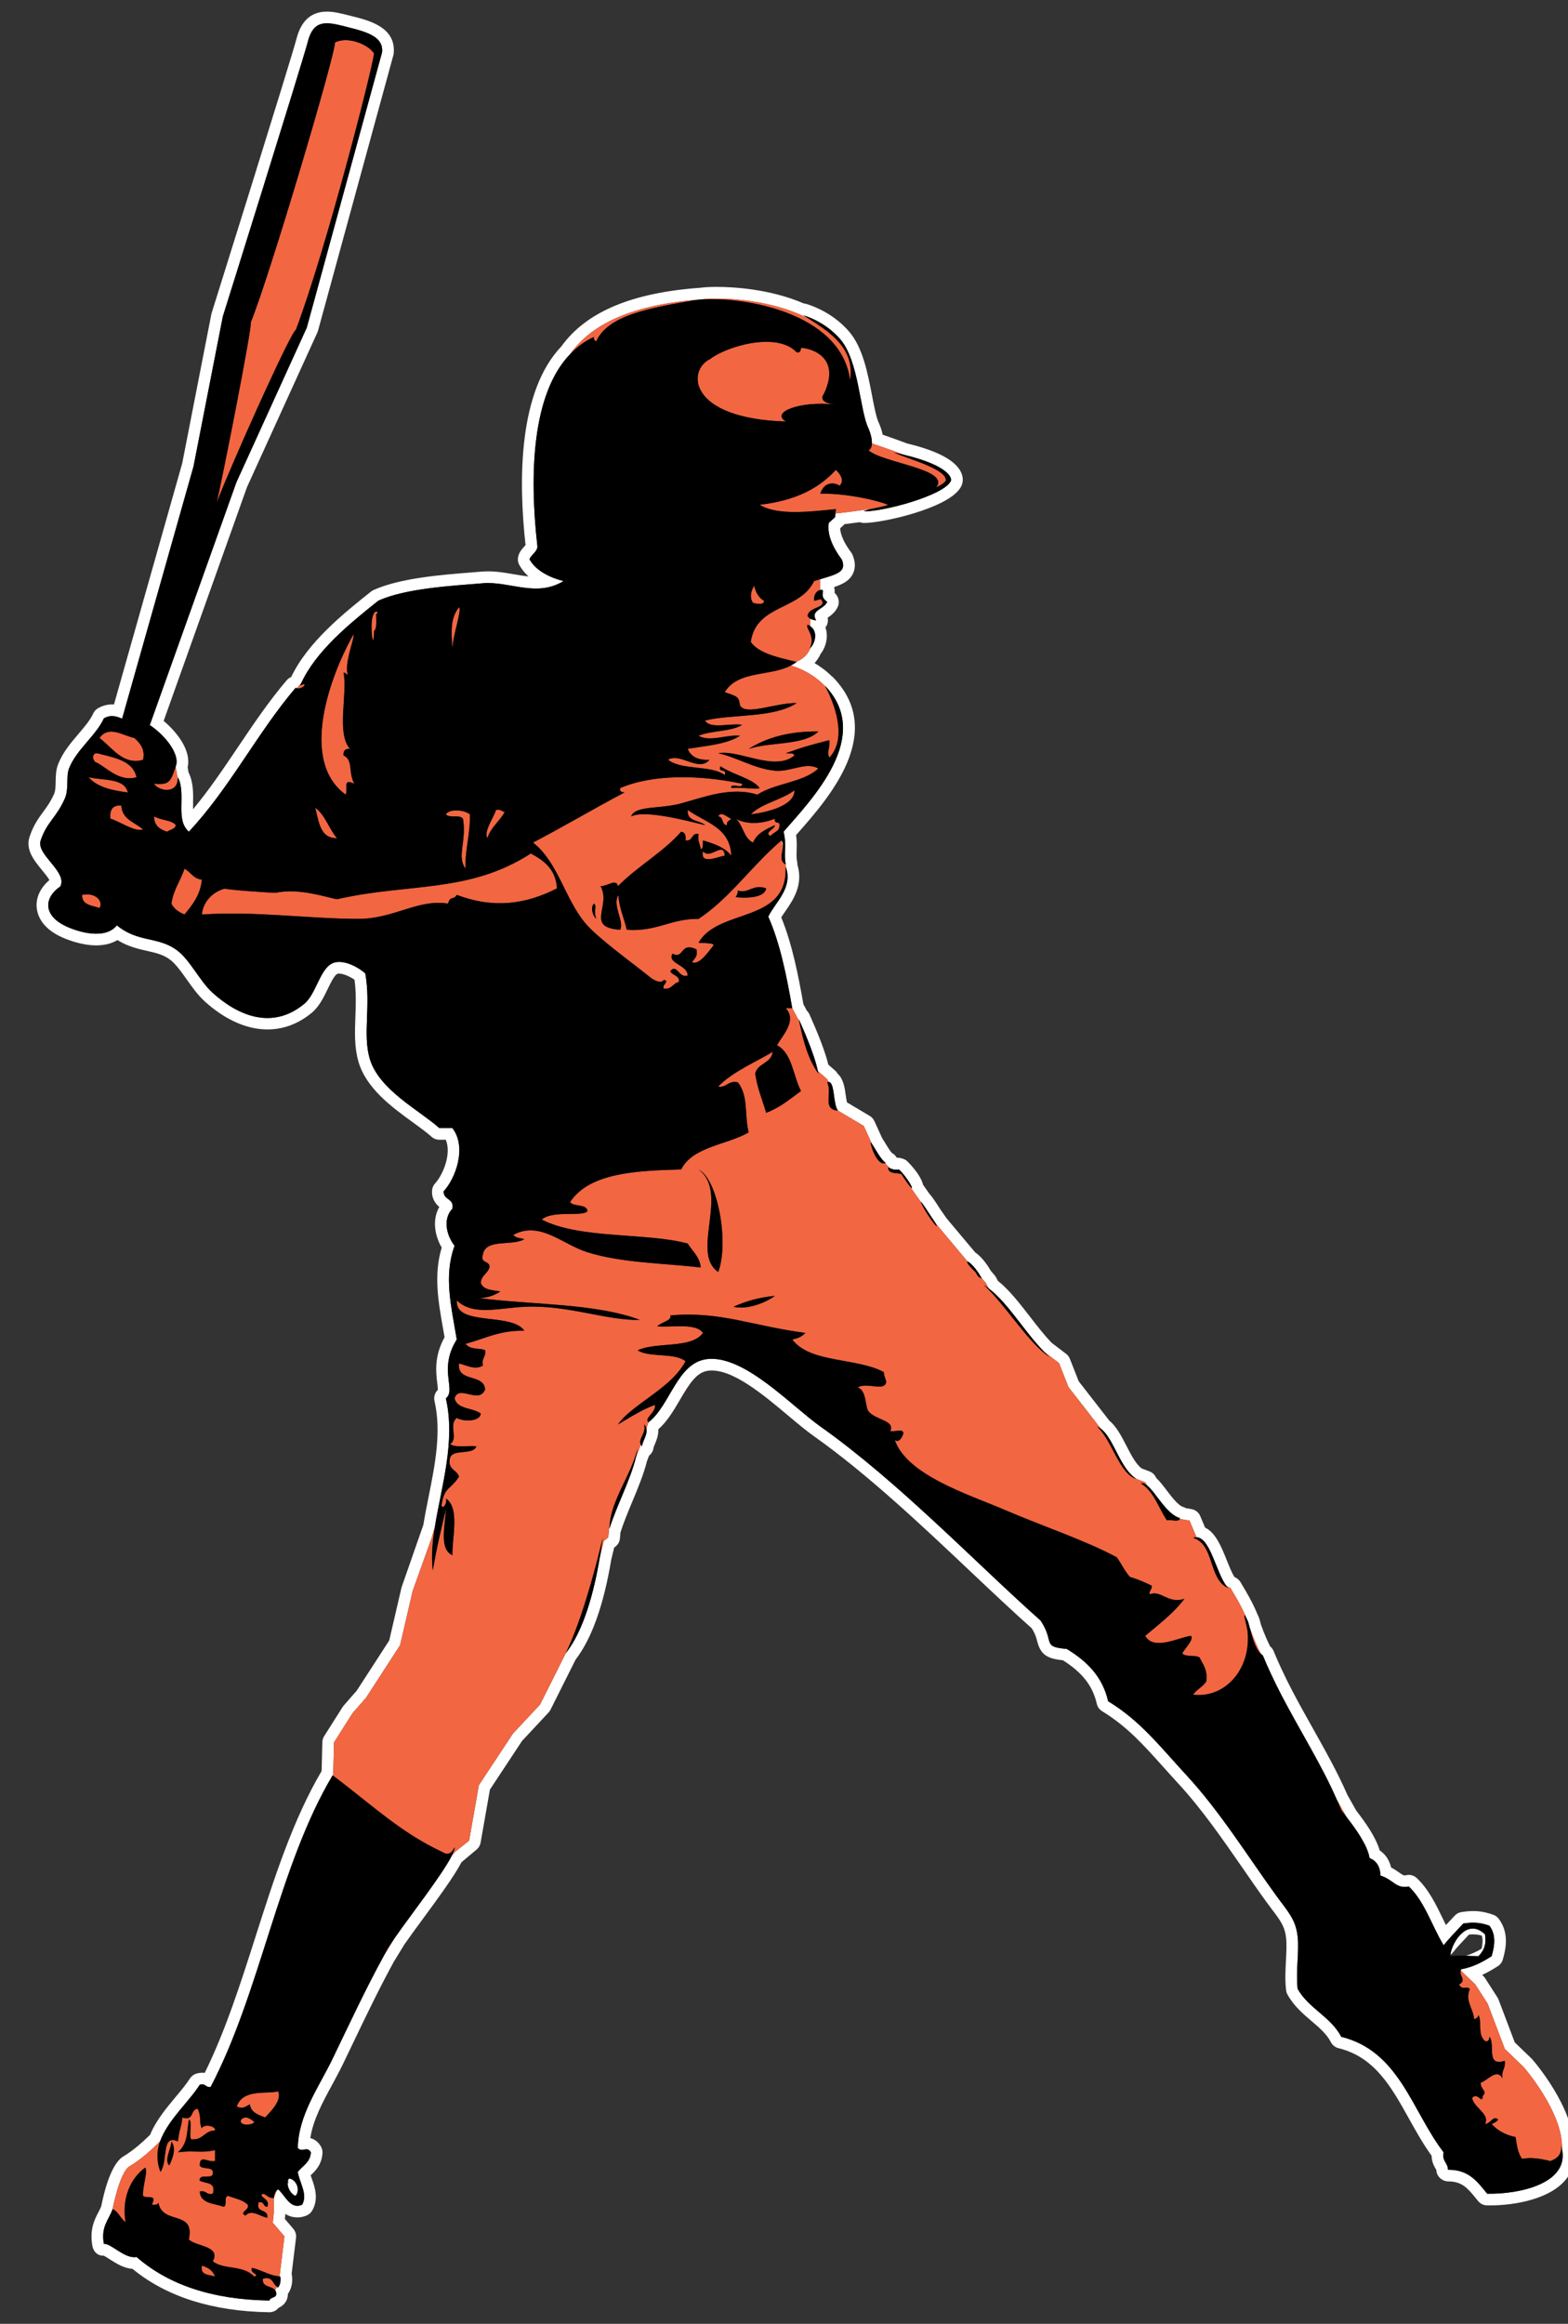 <?xml version="1.0" encoding="utf-8"?>
<!-- Generator: Adobe Illustrator 17.0.0, SVG Export Plug-In . SVG Version: 6.00 Build 0)  -->
<!DOCTYPE svg PUBLIC "-//W3C//DTD SVG 1.1//EN" "http://www.w3.org/Graphics/SVG/1.1/DTD/svg11.dtd">
<svg version="1.1" id="Layer_1" xmlns="http://www.w3.org/2000/svg" xmlns:xlink="http://www.w3.org/1999/xlink" x="0px" y="0px"
	 width="135px" height="200px" viewBox="0 0 135 200" style="enable-background:new 0 0 135 200;" xml:space="preserve">
<rect x="0" y="0" width="135" height="200" fill="#333333" stroke="none"/>
<path id="color3" style="fill:#FFFFFF;" d="M67.4,72.933l-0.125-0.602C67.416,72.481,67.426,72.697,67.4,72.933z M126.474,166.501
	c0.411-0.039,0.723-0.019,1.094,0.079c0.091,0.233,0.12,0.57-0.011,1.141c-0.44,0.265-0.88,0.455-1.344,0.604
	c0.276,0.016,0.59,0.035,1.081,0.037c0.439-0.47,0.694-0.931,0.563-1.875c-1.483-1.449-2.82,0.574-2.984,1.754
	c0.079-0.056,0.153-0.118,0.214-0.195c0.343-0.439,0.727-0.845,1.133-1.274C126.305,166.681,126.39,166.59,126.474,166.501z
	 M32.19,52.795l0.199-0.159C32.307,52.648,32.244,52.71,32.19,52.795z M134.821,187.573c-1.329,1.648-4.268,2.237-6.575,2.237
	l-0.218-0.002c-0.294-0.005-0.569-0.138-0.757-0.363l-0.208-0.253c-0.684-0.84-1.179-1.447-2.352-1.447
	c-0.549,0-1.039-0.44-1.048-0.988c-0.014-0.034-0.042-0.073-0.066-0.113c-0.123-0.213-0.331-0.569-0.338-1.107
	c-0.737-1.016-1.357-2.128-1.958-3.207c-1.514-2.72-2.943-5.288-6.063-6.055c-0.281-0.068-0.52-0.256-0.652-0.513
	c-0.367-0.71-0.998-1.247-1.667-1.817c-0.749-0.639-1.522-1.298-2.07-2.28c-0.064-0.115-0.104-0.242-0.12-0.372
	c-0.103-0.869-0.057-1.738-0.012-2.578c0.037-0.705,0.072-1.37,0.011-1.931c-0.106-0.981-0.492-1.493-1.195-2.422
	c-0.156-0.207-0.322-0.426-0.494-0.663c-0.684-0.942-1.362-1.923-2.048-2.916c-1.735-2.507-3.528-5.099-5.566-7.306
	c-0.447-0.485-0.867-0.955-1.274-1.407c-1.747-1.949-3.127-3.488-5.266-4.797c-0.229-0.141-0.395-0.369-0.454-0.632
	c-0.354-1.546-1.23-2.676-2.915-3.748c-1.301-0.137-1.91-0.434-2.213-1.625c-0.075-0.297-0.161-0.631-0.476-1.13
	c-1.671-1.486-3.442-3.159-5.315-4.929c-4.146-3.916-8.847-8.356-13.438-11.604c-0.664-0.47-1.409-1.095-2.197-1.755
	c-2.162-1.814-4.861-4.098-6.867-3.882c-1.002,0.11-1.605,1.025-2.479,2.521c-0.526,0.899-1.068,1.826-1.837,2.512l-0.016,0.045
	c0.02,0.489-0.161,0.926-0.301,1.261c-0.044,0.106-0.092,0.204-0.111,0.293c-0.03,0.275-0.17,0.517-0.381,0.678l-0.18,0.466
	c-0.285,1.141-0.787,2.348-1.274,3.515c-0.369,0.887-0.752,1.804-1.015,2.644l-0.041,0.494c-0.023,0.274-0.158,0.529-0.374,0.701
	l-0.124,0.1l-0.256,1.058c-0.645,3.877-1.679,6.785-3.063,8.577l-2.161,4.314c-0.043,0.086-0.098,0.165-0.164,0.235l-2.285,2.449
	l-2.768,4.191l-0.801,4.565c-0.043,0.24-0.171,0.458-0.362,0.61l-1.284,1.077c-0.63,1.206-2.013,3.088-3.351,4.911
	c-0.588,0.801-1.145,1.559-1.573,2.176c-0.283,0.462-0.602,0.982-0.9,1.473c-1.248,2.273-2.444,4.77-3.602,7.186l-0.766,1.596
	c-0.289,0.598-0.611,1.192-0.936,1.792c-0.842,1.552-1.644,3.03-1.889,4.61c0.294,0.071,0.65,0.261,0.917,0.726
	c0.096,0.169,0.142,0.362,0.131,0.555c-0.057,1.017-0.635,1.562-1.02,1.923c0.029,0.085,0.061,0.175,0.094,0.267
	c0.261,0.735,0.62,1.742,0.048,2.753c-0.105,0.186-0.265,0.331-0.458,0.42c-0.682,0.312-1.385,0.192-1.861-0.118l-0.041,0.431
	l0.726,0.849c0.184,0.214,0.269,0.495,0.234,0.774l-0.378,3.09c0.009,0.036,0.017,0.073,0.022,0.111
	c0.087,0.627-0.028,1.174-0.343,1.626c-0.002,0.384-0.147,0.896-0.81,1.208c-0.187,0.229-0.469,0.371-0.78,0.371
	c-0.005,0-0.01,0-0.015,0c-4.893-0.076-8.853-1.332-11.777-3.735c-0.763-0.051-1.437-0.486-1.985-0.839
	c-0.152-0.098-0.37-0.239-0.491-0.298c-0.5,0.034-0.883-0.319-0.975-0.831c-0.255-1.422,0.188-2.273,0.512-2.895
	c0.09-0.175,0.184-0.348,0.255-0.543c0.21-1.083,0.784-3.494,1.817-4.218c1.031-0.605,1.941-1.493,1.951-1.502l0.436-0.416
	c0.499-1.217,1.404-2.3,2.208-3.265c0.467-0.559,0.908-1.087,1.215-1.57c0.131-0.206,0.331-0.357,0.565-0.426
	c0.255-0.075,0.502-0.091,0.711-0.061c1.773-3.582,3.099-7.731,4.384-11.752c1.574-4.926,3.2-10.017,5.682-14.229l0.064-2.489
	c0.004-0.182,0.058-0.358,0.155-0.512l1.59-2.511c0.027-0.043,0.058-0.085,0.093-0.123l1.123-1.285l2.794-4.311l1.048-4.516
	c0.009-0.037,0.019-0.074,0.033-0.112l1.86-5.331c0.128-0.797,0.292-1.615,0.458-2.447c0.545-2.724,1.11-5.541,0.5-8.215
	c-0.079-0.347,0.032-0.708,0.287-0.95c0.005-0.134-0.026-0.397-0.051-0.599c-0.112-0.92-0.277-2.282,0.631-3.934
	c-0.042-0.247-0.086-0.492-0.129-0.735c-0.42-2.378-0.819-4.633-0.117-6.982c-0.615-1.041-0.825-2.415-0.208-3.497
	c-0.275-0.23-0.658-0.655-0.625-1.39c0.011-0.238,0.105-0.466,0.268-0.641c0.646-0.694,1.435-2.512,0.916-3.751h-0.555
	c-0.246,0-0.484-0.09-0.668-0.254c-0.436-0.388-1.014-0.808-1.625-1.252c-1.786-1.298-4.009-2.914-4.673-5.221
	c-0.358-1.241-0.311-2.509-0.262-3.852c0.038-1.035,0.077-2.102-0.077-3.194c-0.462-0.321-1.139-0.595-1.45-0.512
	c-0.255,0.064-0.62,0.819-0.86,1.318c-0.343,0.71-0.732,1.515-1.374,2.045c-2.666,2.205-6.071,1.84-9.189-0.966
	c-0.608-0.547-1.1-1.242-1.576-1.914c-0.509-0.718-0.99-1.396-1.512-1.757c-0.574-0.396-1.184-0.534-1.892-0.693
	c-0.782-0.176-1.646-0.372-2.556-0.932c-0.438,0.261-1.033,0.456-1.83,0.456c-1.359,0-2.677-0.571-3.049-0.746
	c-1.687-0.794-2.024-1.917-2.075-2.516c-0.073-0.863,0.314-1.687,1.097-2.36c-0.118-0.223-0.466-0.646-0.668-0.892
	c-0.63-0.767-1.415-1.722-1.038-2.843c0.336-1.001,0.764-1.583,1.177-2.145c0.32-0.436,0.622-0.848,0.922-1.511
	c0.131-0.291,0.138-0.683,0.145-1.098c0.008-0.46,0.017-0.981,0.209-1.477c0.393-1.014,1.088-1.831,1.761-2.621
	c0.517-0.606,1.005-1.18,1.263-1.747c0.089-0.196,0.237-0.357,0.425-0.462c0.439-0.246,0.919-0.35,1.362-0.318l5.876-20.756
	l2.507-12.83c0.007-0.036,0.016-0.073,0.027-0.108c0.068-0.217,6.803-21.689,7.323-23.663C25.945,1.764,26.819,1,28.145,1
	c0.604,0,1.234,0.159,1.9,0.327l0.227,0.057c1.519,0.379,3.813,0.953,3.627,3.184C33.894,4.63,33.883,4.69,33.867,4.75
	l-6.485,23.709c-0.014,0.052-0.033,0.102-0.055,0.151l-6.061,13.314L14.09,62.046c1.172,0.981,2.395,2.569,2.066,3.989
	c0.028,0.146,0.052,0.288,0.073,0.428c0.429,0.877,0.41,1.822,0.394,2.657c-0.004,0.192-0.006,0.37-0.004,0.531
	c1.391-1.671,2.642-3.528,3.859-5.337c1.31-1.945,2.664-3.957,4.206-5.767c0.106-0.125,0.239-0.219,0.383-0.278l0.004-0.005
	c1.449-3.032,4.581-5.526,6.878-7.354c0.065-0.052,0.136-0.096,0.212-0.129c2.275-1.028,5.834-1.309,8.433-1.513l0.9-0.073
	c0.942-0.079,1.872,0.077,2.75,0.229c0.434,0.075,0.853,0.147,1.26,0.188c-0.307-0.277-0.581-0.603-0.792-0.986
	c-0.119-0.215-0.155-0.467-0.101-0.708c0.093-0.413,0.355-0.697,0.546-0.904c0.03-0.032,0.062-0.063,0.091-0.096
	c-0.632-5.686-0.598-13.243,3.079-17.101c2.142-2.976,6.066-4.629,11.994-5.052c0.249-0.042,0.782-0.073,1.378-0.073
	c1.336,0,4.554,0.149,7.515,1.43c0.08,0.005,0.161,0.02,0.24,0.044c0.824,0.26,2.389,0.912,3.646,2.365
	c1.182,1.366,1.607,3.574,1.982,5.521c0.19,0.989,0.371,1.924,0.596,2.375c0.012,0.023,0.022,0.046,0.031,0.07
	c0.075,0.179,0.207,0.523,0.29,0.917c0.557,0.19,1.313,0.457,2.105,0.754c2.791,0.671,4.378,1.578,4.722,2.695
	c0.126,0.411,0.066,0.829-0.158,1.145c-1.118,1.761-6.692,3.002-8.268,3.002c-0.128,0-0.254-0.025-0.37-0.069
	c-0.49,0.065-0.951,0.125-1.33,0.172c-0.038,0.051-0.082,0.098-0.131,0.142l-0.235,0.212c0.029,0.568,0.355,1.291,0.945,2.075
	c0.05,0.066,0.091,0.14,0.123,0.217c0.249,0.597,0.263,1.135,0.04,1.601c-0.289,0.608-0.854,0.907-1.631,1.169
	c0.058,0.189,0.056,0.366,0.043,0.493c0.324,0.287,0.46,0.767,0.29,1.168c-0.216,0.505-0.609,0.786-0.888,0.973
	c0.053,0.235,0.021,0.487-0.101,0.706c-0.026,0.049-0.056,0.094-0.089,0.137c0.06,0.164,0.098,0.339,0.113,0.522
	c0.054,0.605-0.156,1.284-0.532,1.759c-0.131,0.288-0.305,0.55-0.518,0.782c0.482,0.282,0.989,0.647,1.461,1.116
	c0.056,0.037,0.11,0.082,0.159,0.133c4.555,4.734-0.382,10.342-3.033,13.354l-0.174,0.197c0.072,0.501,0.059,0.934,0.047,1.328
	c-0.012,0.364-0.021,0.679,0.043,0.992c0.016,0.073,0.023,0.148,0.021,0.222v0.007c0.531,1.746-0.382,3.063-1.055,4.034
	c-0.119,0.172-0.235,0.339-0.335,0.498c0.941,2.31,1.462,4.952,1.908,7.484l0.295,0.549c0.098,0.094,0.18,0.208,0.235,0.341
	l0.121,0.276c0.35,0.795,1.136,2.579,1.497,4.032l0.569,0.495c0.093,0.08,0.169,0.177,0.227,0.285
	c0.503,0.43,0.616,1.239,0.692,1.788c0.028,0.195,0.069,0.493,0.114,0.677l1.957,1.162c0.177,0.104,0.317,0.26,0.402,0.447
	l0.669,1.466c0.063,0.096,0.139,0.221,0.224,0.361c0.145,0.239,0.481,0.798,0.635,0.93c0.178,0.093,0.309,0.229,0.394,0.394
	c0.005,0,0.01,0,0.014,0c0.298,0,0.686,0.108,0.876,0.289c0.058,0.055,1.151,1.105,1.378,2.037l0.548,0.782
	c0.233,0.24,0.499,0.653,0.943,1.34l0.525,0.757l2.476,2.951c0.628,0.408,1.177,1.288,1.358,1.6l0.31,0.36
	c0.048,0.056,0.09,0.118,0.126,0.183l0.159,0.302c0.962,0.758,1.876,1.939,2.762,3.084c0.607,0.785,1.234,1.596,1.873,2.253
	l1.234,0.939c0.146,0.11,0.26,0.26,0.327,0.431l0.762,1.936l2.626,3.375c0.631,0.526,1.045,1.329,1.482,2.178
	c0.404,0.785,0.821,1.596,1.322,1.953l0.662,0.248c0.229,0.086,0.42,0.252,0.535,0.468l0.057,0.108
	c0.306,0.286,0.59,0.66,0.888,1.052c0.421,0.554,0.998,1.312,1.429,1.437c0.087,0.024,0.167,0.06,0.24,0.104l0.462,0.076
	c0.341,0.058,0.628,0.284,0.762,0.603l0.417,0.992c0.91,0.435,1.396,1.638,1.867,2.808c0.212,0.526,0.428,1.066,0.645,1.428
	c0.204,0.101,0.451,0.26,0.594,0.558l0.088,0.147c0.271,0.449,0.904,1.499,1.316,2.526l0.062,0.124
	c0.088,0.186,0.151,0.424,0.239,0.763c0.297,0.845,0.597,1.491,0.789,1.87c0.133,0.107,0.238,0.247,0.303,0.407
	c0.204,0.507,0.429,1.008,0.66,1.506c0.299,0.643,0.613,1.277,0.941,1.907c0.571,1.091,1.175,2.164,1.771,3.228
	c1.103,1.967,2.146,3.824,2.976,5.731l0.759,1.347c0.808,1.051,1.666,2.245,2.022,3.429c0.394,0.267,0.805,0.718,0.983,1.47
	c0.285,0.148,0.508,0.305,0.689,0.433c0.438,0.31,0.45,0.262,0.638,0.226c0.325-0.068,0.653,0.033,0.889,0.258
	c1.026,0.98,1.646,2.262,2.243,3.502c0.089,0.182,0.175,0.361,0.261,0.536c0.09-0.095,0.178-0.188,0.266-0.283
	c0.163-0.172,0.326-0.344,0.487-0.52c0.154-0.169,0.361-0.279,0.588-0.313c1.057-0.164,1.776-0.105,2.735,0.233
	c0.189,0.066,0.355,0.188,0.473,0.349c0.876,1.18,0.645,2.494,0.347,3.507c-0.069,0.232-0.218,0.433-0.422,0.564
	c-0.417,0.266-0.86,0.529-1.356,0.754l0.101,0.096c0.059,0.057,0.109,0.118,0.152,0.184l1.067,1.663
	c0.037,0.06,0.068,0.122,0.094,0.187l1.395,3.681l1.469,1.412c0.21,0.234,3.665,4.246,3.599,7.68
	C135.671,185.87,135.442,186.804,134.821,187.573z M134.479,184.949c0.141-3.1-3.288-7.039-3.288-7.039l-1.632-1.568l-1.475-3.892
	l-1.067-1.663l-1.252-1.196c0.011-0.034,0.015-0.066,0.034-0.103c1.058-0.19,1.863-0.638,2.625-1.125
	c0.3-1.015,0.36-1.885-0.188-2.625c-0.694-0.244-1.289-0.336-2.25-0.188c-0.568,0.62-1.167,1.208-1.69,1.875
	c-1.019-1.667-1.625-3.75-3-5.063c-1.113,0.222-1.294-0.569-2.438-0.939c-0.023-0.547-0.196-1.221-0.938-1.5
	c-0.199-1.161-1.211-2.532-1.992-3.547l-0.84-1.501c-1.265-2.906-3.115-5.837-4.716-8.895c-0.336-0.644-0.657-1.292-0.962-1.948
	c-0.239-0.515-0.471-1.031-0.682-1.554c-0.06-0.032-0.112-0.09-0.169-0.14c-0.189-0.355-0.565-1.118-0.963-2.261
	c-0.068-0.266-0.126-0.482-0.182-0.6c-0.029-0.064-0.055-0.117-0.079-0.167c-0.493-1.229-1.351-2.529-1.376-2.606
	c-0.021-0.061-0.198-0.124-0.364-0.202c-0.903-1.188-1.395-4.157-2.578-4.196l-0.604-1.438l-0.838-0.14
	c0.008-0.022,0.021-0.039,0.022-0.067c-1.18-0.34-2.078-2.211-2.839-2.819l-0.144-0.269l-0.769-0.287
	c-1.42-0.879-1.945-3.489-3.065-4.32l-1.438-1.857l-1.349-1.726l-0.816-2.071l-1.294-0.982c-1.658-1.687-3.078-4.153-4.72-5.407
	l-0.043-0.044l-0.251-0.471l-0.374-0.434c-0.48-0.868-1.021-1.355-1.183-1.393l-2.648-3.163l-0.462-0.658
	c-0.116-0.176-0.883-1.383-0.92-1.313l-0.958-1.367c0.521,0.634-0.086-0.628-0.925-1.425c-0.366,0.051-0.612-0.019-0.815-0.134
	l-0.379-0.412c0.023-0.008,0.047-0.004,0.071-0.017c-0.406-0.214-0.976-1.321-1.207-1.646l-0.703-1.542l-2.219-1.316
	c-0.434-0.514-0.257-2.507-0.825-2.465l-0.094-0.236l-0.816-0.709c-0.335-1.627-1.457-4.027-1.639-4.463
	c0.012,0.06,0.026,0.117,0.038,0.176l-0.602-1.121c-0.494-2.82-1.047-5.58-2.064-7.878c0.586-1.229,2.161-2.463,1.501-4.313
	c0.008,0.135-0.007,0.247-0.008,0.373l0.01-0.556c-0.194-0.941,0.097-1.707-0.188-2.813c2.431-2.804,7.745-8.218,3.563-12.565
	c0.012,0.021,0.024,0.047,0.036,0.07c-0.882-0.961-2.04-1.535-2.965-1.811c0.169-0.089,0.333-0.187,0.483-0.306
	c-0.008-0.002-0.018-0.004-0.025-0.006c0.688-0.292,1.051-0.742,1.228-1.21c0.38-0.383,0.671-1.37-0.001-1.844
	c-0.048-0.213-0.045-0.452-0.022-0.66c0.139,0.08,0.313,0.125,0.517,0.14c-0.155-0.208-0.148-0.399-0.124-0.537
	c0.177-0.439,0.854-0.552,1.067-1.052c-0.801-0.533-0.036-1.069-0.568-1.037c-0.017,0.002-0.032,0.015-0.049,0.019v-0.928
	c1.545-0.455,2.306-0.664,1.872-1.705c-0.736-0.981-1.29-2.125-1.115-3.153l0.538-0.484l0.03-0.314
	c0.568-0.063,1.861-0.23,3.087-0.399c-0.264,0.059-0.501,0.124-0.651,0.211c1.755,0.019,6.806-1.354,7.473-2.564
	c0.216-0.235-0.103-1.379-4.027-2.312c-1.153-0.436-2.241-0.805-2.737-0.97c0.025-0.576-0.305-1.309-0.293-1.285
	c-0.758-1.52-0.82-5.818-2.439-7.689c-0.932-1.078-2.144-1.734-3.187-2.064c0.17,0.109,0.349,0.221,0.53,0.335
	c-3.572-1.902-8.273-1.853-9.29-1.693c-7.339,0.524-10.054,2.944-11.29,4.694c-3.304,3.401-3.54,10.338-2.834,16.545
	c0.029,0.467-0.596,0.778-0.677,1.134c0.557,1.005,1.824,1.597,2.927,1.868c-2.349,1.434-4.643-0.006-6.94,0.188
	c-2.603,0.218-6.627,0.426-9.003,1.5c-2.541,2.023-5.383,4.351-6.655,7.125l-0.359,0.407c-0.038-0.009-0.075-0.011-0.112-0.029
	c-3.307,3.884-5.705,8.676-9.191,12.379c-1.208-1.063-0.193-3.191-0.938-4.689c0.004,0.09-0.016,0.154-0.023,0.231
	c-0.037-0.419-0.104-0.804-0.175-1.135c0.004-0.012,0.007-0.021,0.011-0.033c0.391-0.996-0.87-2.643-2.236-3.548l7.457-20.896
	l6.061-13.315l6.485-23.709c0.107-1.276-1.169-1.701-2.871-2.126c-1.701-0.425-2.976-0.85-3.508,1.169
	c-0.532,2.02-7.335,23.709-7.335,23.709L16.659,40.15l-6.146,21.706c-0.513-0.222-0.979-0.359-1.57-0.029
	c-0.672,1.48-2.378,2.702-3.002,4.315c-0.28,0.724,0.022,1.744-0.376,2.625c-0.743,1.645-1.53,1.979-2.063,3.563
	c-0.415,1.235,2.315,2.679,1.698,3.954c-1.517,1.055-1.4,2.553,0.461,3.428c1.056,0.498,3.366,1.206,4.405-0.067
	c1.79,1.471,3.453,0.952,5.064,2.064c1.217,0.84,2.026,2.704,3.188,3.751c2.229,2.005,5.159,3.186,7.878,0.938
	c1.086-0.897,1.372-3.244,2.626-3.563c0.872-0.222,2.035,0.419,2.626,0.937c0.501,2.743-0.231,5.21,0.375,7.316
	c0.777,2.701,4.243,4.435,6.001,6.002c0.375,0,0.75,0,1.126,0c1.278,1.671,0.253,4.36-0.751,5.439
	c-0.035,0.784,0.922,0.58,0.751,1.5c-0.872,0.911-0.476,2.356,0.188,3.188c-0.955,2.619-0.285,5.212,0.188,8.066
	c-1.625,2.594-0.007,4.333-0.938,5.066c0.855,3.754-0.408,7.638-0.956,11.11l-0.306,1.012l-1.59,4.435l-1.088,4.686l-2.929,4.52
	l-1.171,1.338l-1.59,2.511l-0.073,2.871c-0.016-0.012-0.031-0.023-0.047-0.035c-4.649,7.79-6.218,18.663-10.503,26.819
	c-0.452,0.076-0.407-0.344-0.938-0.188c-0.927,1.462-2.76,3.057-3.415,4.869l-0.588,0.563c0,0-0.992,0.975-2.078,1.606
	c-0.837,0.587-1.421,3.656-1.421,3.656c-0.311,0.937-1.025,1.475-0.75,2.999c0.586-0.086,1.798,1.327,2.813,1.126
	c2.705,2.359,6.455,3.674,11.441,3.75c0.011-0.053,0.038-0.091,0.069-0.124c0.184-0.189,0.634-0.112,0.493-0.626
	c-0.014-0.055-0.043-0.094-0.071-0.134l0.164-0.296c0.03,0.019,0.058,0.041,0.095,0.055c0.158-0.217,0.248-0.503,0.188-0.938
	c-0.025-0.002-0.043-0.01-0.067-0.012l0.422-3.448l-1.004-1.172l0.083-0.836l0.004-1.285l0.25-0.655
	c0.038-0.035,0.077-0.069,0.126-0.094c0.61,0.518,1.04,1.78,2.064,1.314c0.512-0.905-0.258-1.94-0.376-2.815
	c0.401-0.537,1.076-0.8,1.125-1.688c-0.334-0.584-0.734,0.061-1.125-0.374c0.048-2.839,1.82-5.243,3-7.689
	c1.411-2.923,2.849-6.019,4.414-8.865c0.298-0.492,0.619-1.016,0.934-1.525c1.381-1.987,4.077-5.425,4.903-7.064l0.247-0.307
	l1.255-1.004l0.837-4.771l2.93-4.436l2.343-2.511l2.206-4.403c1.572-1.981,2.45-5.345,2.939-8.274l0.337-1.392l0.392-0.314
	l0.079-0.941l0.035-0.092c-0.007,0.107-0.03,0.213-0.03,0.321c0.63-2.009,1.818-4.227,2.288-6.159l0.426-1.104
	c0.026,0.046,0.05,0.092,0.099,0.136c0.044-0.419,0.507-1.033,0.383-1.537l0.181-0.527c1.893-1.465,2.459-5.15,5.064-5.44
	c3.205-0.354,7.221,4.025,9.753,5.817c6.727,4.758,13.474,11.843,18.943,16.691c1.245,1.874,0.057,2.249,2.25,2.439
	c1.667,1.02,3.063,2.314,3.563,4.5c2.789,1.707,4.396,3.826,6.754,6.379c2.896,3.138,5.265,6.969,7.689,10.313
	c0.971,1.341,1.71,2.046,1.874,3.565c0.147,1.336-0.177,2.994,0,4.501c0.939,1.686,2.856,2.395,3.752,4.125
	c5.02,1.231,6.096,6.406,8.814,9.94c-0.155,0.784,0.366,0.887,0.376,1.501c1.832-0.018,2.555,1.072,3.377,2.064
	C130.913,188.852,135.119,187.892,134.479,184.949z M70.837,51.887l-0.416,0.366C70.596,52.167,70.752,52.063,70.837,51.887z
	 M24.887,187.492c-0.045,0.057-0.078,0.121-0.099,0.19c0.025,0.079,0.047,0.159,0.075,0.238c-0.031-0.033-0.065-0.063-0.097-0.095
	c-0.046,0.456,0.292,1.027,0.685,1.166C25.896,188.451,25.493,187.559,24.887,187.492z"/>
<path id="color2_1_" style="fill:#F26641;" d="M62.398,73.644c-0.605,0.083-2.133,0.827-1.876-0.376
	C61.163,74.034,62.304,72.329,62.398,73.644z M66.337,71.955c0.04-0.062,0.092-0.111,0.149-0.156
	c0.291-0.232,0.735-0.312,0.601-0.968c-0.094-0.009-0.181-0.025-0.252-0.057c-0.101-0.046-0.164-0.13-0.124-0.318
	c-1.367,0.579-2.716,0.408-3.375,0c0.651,0.537,0.687,1.689,1.5,2.063c0.311-0.763,1.036-1.112,1.77-1.451
	c0.036-0.017,0.07-0.034,0.105-0.05c0.003,0.114-0.104,0.223-0.224,0.328C66.246,71.556,65.946,71.752,66.337,71.955z M72.276,41.8
	c0.437-0.389,0.137-0.958-0.312-1.36c-1.422,1.542-3.384,2.638-6.565,3.001c1.342,0.818,3.6,0.666,5.577,0.472
	c0.339-0.033,0.671-0.066,0.988-0.098l-0.037,0.381c0.568-0.063,1.861-0.23,3.087-0.399c0.511-0.113,1.128-0.199,1.452-0.356
	c-0.579-0.219-1.306-0.415-2.083-0.572c-1.256-0.254-2.644-0.406-3.75-0.385C70.971,41.385,71.913,41.528,72.276,41.8z
	 M45.892,72.513c2.67-1.393,5.218-2.909,7.877-4.313c-0.228-0.022-0.443-0.057-0.375-0.376c2.881-1.234,6.954-1.124,10.503-0.375
	c0.084,0.522-1.023-0.146-0.938,0.375c0.794-0.1,2.22,0.145,2.438,0c-0.55-0.8-2.254-1.132-3.376-1.874
	c-0.231,0.606,0.606,0.143,0.375,0.75c-1.19-0.873-3.738-0.389-4.876-1.313c1.046-0.653,2.631,1.109,3.563,0
	c-0.991,0.055-1.606-0.268-1.875-0.938c1.607-0.268,3.361-0.39,4.501-1.126c-1.19-0.124-2.555,0.565-3.564,0
	c1.099-0.465,2.785-0.341,3.752-0.938c-1.013-0.177-2.774,0.397-3.19-0.375c2.22-0.563,5.912-0.191,7.877-1.5
	c-1.799-0.042-4.423,1.131-4.875,0.188c-0.104-0.689-0.133-0.748-1.312-1.125c0.957-1.588,3.042-1.452,4.765-1.939
	c0.327-0.093,0.643-0.205,0.934-0.359c0.926,0.276,2.083,0.85,2.965,1.811c0.749,1.396,1.941,4.439,0.339,6.121
	c-0.239-0.527,0.038-0.661,0.009-1.339c-0.002-0.053-0.002-0.103-0.009-0.163c-1.43,0.365-2.266,0.584-3.751,1.125
	c0.28,0.033,0.691-0.066,0.751,0.188c-1.7,1.43-4.816-0.539-6.565-0.188c1.459,0.286,3.106,1.333,4.876,1.501
	c1.342,0.126,2.685-0.793,3.724-0.198c0.009,0.005,0.018,0.006,0.026,0.011c-0.017,0.016-0.039,0.027-0.057,0.043
	c-1.296,1.17-3.71,1.225-5.194,2.207c-2.274-0.722-4.652,0.232-6.564,0.75c-1.889,0.512-3.936,0.16-4.313,1.125
	c1.176-0.601,4.787,0.363,6.377,0.751c-0.483-0.454-1.595-0.281-1.5-1.313c1.481,1.081,3.653,1.471,3.752,3.938
	c-0.543-0.707-1.472-1.031-2.439-1.313c-0.033,0.28,0.066,0.692-0.188,0.751c-0.061-0.44-0.296-0.704-0.189-1.313
	c-0.662-0.101-0.461,0.664-1.125,0.563c0.052-0.428-0.045-0.705-0.375-0.75c-1.579,1.796-3.774,2.977-5.439,4.688
	c-0.14-0.696-0.935,0.015-1.5,0c0.945,1.72-1.351,3.545,1.689,3.751c0.372-0.685-0.704-2.131-0.159-2.975
	c0.095,1.217,0.484,1.9,0.722,2.975c2.568,0.192,3.785-0.966,6.188-0.938c2.514-1.677,4.259-4.123,6.438-6.135
	c0.227-0.209,0.453-0.419,0.691-0.618l0.125,0.602c-0.061,0.543-0.331,1.2,0.25,1.461l-0.01,0.556
	c-0.023,1.85-1.021,2.726-2.296,3.324c-1.831,0.858-4.238,1.14-5.2,2.868c0.714,0.027,1.171,0.021,1.314,0.188
	c-0.472,0.579-1.208,1.722-1.876,1.5c0.168-0.333,0.524-0.476,0.377-1.124c-1.436-0.685-1.03,0.893-2.063,0.375
	c-0.472,0.863,1.275,0.917,1.312,1.875c-0.782,0.27-0.917-1.065-1.5-0.375c0.167,0.396,0.8,0.326,0.75,0.938
	c-0.541,0.085-0.586,0.664-1.313,0.563c-0.18-0.349,0.563-0.627,0-0.75c-0.217,0.406-0.949-0.044-1.125-0.188
	c-1.534-1.245-4.542-3.393-5.627-4.689C48.618,77.335,48.044,74.198,45.892,72.513z M63.335,77.208
	c0.522,0.076,2.5,0.176,2.626-0.75c-1.127-0.415-1.541,0.501-2.438,0.187C63.532,76.902,63.435,77.056,63.335,77.208z
	 M64.461,64.454c1.873-0.628,4.74-0.263,6.001-1.501C67.935,62.926,65.994,63.486,64.461,64.454z M51.333,79.083
	c-0.261-0.781,0.1-1.051-0.189-1.313C50.798,78.112,51.045,78.822,51.333,79.083z M61.836,70.267c0.481,0.019,0.269,0.732,0.75,0.75
	c-0.056-0.369,0.254-0.372,0.376-0.563C62.669,70.412,62.086,69.734,61.836,70.267z M68.401,68.017
	c-1.097,0.842-2.784,1.092-3.753,2.064C66.28,69.896,68.446,69.254,68.401,68.017z M17.383,194.993
	c-0.168,0.857,0.618,0.761,1.126,0.938C18.335,195.418,17.917,195.148,17.383,194.993z M23.948,179.989
	c-0.969,0.27-3.041-0.246-3.563,1.313c0.559,0.225,0.637,0.052,1.126-0.189c0.099,0.714,0.731,0.896,1.312,1.128
	C23.337,181.702,24.281,180.769,23.948,179.989z M20.759,182.429c-0.264,0.6,1.122,0.474,1.126,0.188
	C21.593,182.39,21.154,182.016,20.759,182.429z M7.629,66.891c0.721,0.844,1.991,1.137,3.377,1.313
	C10.715,66.935,8.887,67.198,7.629,66.891z M7.067,77.02c-0.019,0.895,0.851,0.901,1.501,1.126C8.941,77.54,8.15,76.766,7.067,77.02
	z M12.319,71.393c-0.684-0.628-1.799-0.827-1.875-2.063c-0.746-0.058-1.016,0.359-0.938,1.125
	C10.36,70.73,11.597,71.611,12.319,71.393z M68.962,29.941c-0.021,0.229-0.056,0.444-0.376,0.375
	c-1.748-1.829-6.114-0.46-7.441,0.582c-1.982,0.936-1.979,5.121,6.523,5.383c-1.354-0.791,1.158-1.795,4.243-1.46
	c-0.482-0.045-1.479-0.235-0.958-0.958C72.492,30.568,69.589,29.941,68.962,29.941z M11.756,66.892
	c-0.341-1.47-1.95-1.675-3.375-2.063c-0.326-0.042-0.546,0.343-0.188,0.751C9.079,65.921,10.212,67.351,11.756,66.892z
	 M43.454,69.893c-0.254-0.059-0.357-0.267-0.75-0.188c-0.22,0.723-1.062,1.806-0.749,2.438
	C42.265,71.205,43.002,70.691,43.454,69.893z M30.887,79.083c3.012-0.003,5.114-1.732,7.689-1.313
	c0.201-0.719,0.426-0.249,0.75-0.751c3.208,1.208,5.947,0.805,8.629-0.561c-0.104-1.646-1.113-2.387-2.251-3.002
	c-5.353,3.454-10.524,2.521-16.692,3.939c-1.037-0.203-3.27-0.973-5.252-0.563c-0.184,0.037-4.548-0.277-4.372-0.358
	c-1.109,0.26-1.936,1.209-2.005,2.233C22.051,78.397,26.631,79.086,30.887,79.083z M29.013,72.143
	c-0.69-0.81-1.006-1.995-1.876-2.625C27.469,70.685,27.511,72.145,29.013,72.143z M39.517,52.261
	c-0.753,0.96-0.671,2.082-0.564,3.564C38.978,54.693,39.795,52.464,39.517,52.261z M39.891,70.643
	c0.241,1.92-0.568,3.053,0.188,4.125c-0.048-1.736,0.424-2.951,0.376-4.688c-0.578-0.422-1.777-0.466-2.064,0
	C38.665,70.494,39.876,69.97,39.891,70.643z M14.579,67.964c0.362-0.067,0.668-0.309,0.717-0.843
	c-0.037-0.419-0.104-0.804-0.175-1.135c-0.258,0.803-0.416,1.212-0.781,1.387c-0.241,0.115-0.569,0.13-1.083,0.08
	C13.483,67.812,14.085,68.055,14.579,67.964z M18.645,43.28c-0.013,0.035-0.029,0.073-0.042,0.107
	C18.604,43.417,18.619,43.377,18.645,43.28z M65.773,51.699c-0.329-0.17-0.692-0.594-0.839-1.284
	c-0.159,0.218-0.493,0.936-0.099,1.471C65.146,51.972,65.805,52.106,65.773,51.699z M15.884,78.708c0.674-0.827,1.36-1.641,1.5-3
	c-0.736-0.077-0.966-0.66-1.5-0.939c-0.339,1.038-0.955,1.797-1.126,3.002C14.982,78.234,15.401,78.503,15.884,78.708z
	 M30.513,67.454c-0.561-0.964-0.061-2.02-0.938-2.438c-0.035-0.41,0.152-0.596,0.562-0.563c-1.212-1.338-0.185-4.783-0.562-6.565
	c0.188-0.001,0.223,0.152,0.375,0.188c-0.307-0.876,0.417-2.709,0.486-3.291c0.01-0.086,0.007-0.147-0.017-0.171
	c-0.067,0.118-0.137,0.252-0.206,0.38c-1.856,3.441-4.414,10.514-0.45,13.398C29.986,67.825,29.458,66.966,30.513,67.454z
	 M12.319,65.392c0.195-0.879-0.245-1.43-0.75-1.876c-0.702-0.151-1.473-0.612-2.144-0.538c-0.313,0.035-0.606,0.175-0.856,0.538
	c0.1,0.073,0.2,0.159,0.3,0.246C9.811,64.575,10.766,65.857,12.319,65.392z M108.56,142.339c-0.189-0.355-0.565-1.118-0.963-2.261
	C107.787,140.808,108.063,141.892,108.56,142.339z M107.415,140.418c0.061,0.6,0.029,1.175-0.074,1.713
	c-0.458,2.352-2.357,3.993-4.613,3.727c0.297-0.454,0.826-0.674,1.124-1.127c0.146-1.021-0.288-1.462-0.562-2.063
	c-0.353-0.274-1.243-0.008-1.502-0.375c0.228-0.408,1.034-1.204,0.75-1.501c-1.096,0.143-3.208,1.314-3.938,0
	c1.182-1.005,2.439-1.938,3.376-3.188c-1.401,0.48-2.025-0.802-3.001-0.376c-0.042-0.355,0.212-0.415,0.188-0.75
	c-0.589-0.285-1.19-0.56-1.876-0.751c-0.439-0.496-0.742-1.131-1.124-1.688c-2.739-1.475-6.139-2.577-9.754-4.126
	c-2.979-1.277-8.368-2.956-9.377-6.002c0.31,0.327,0.646-0.149,0.749-0.563c-0.021-0.416-0.796-0.08-1.124-0.188
	c0.402-0.935-1.263-0.92-1.876-1.688c-0.321-0.401-0.139-1.784-0.938-2.063c0.829-0.46,2.175,0.332,2.438-0.375
	c0.093-0.125-0.185-0.563-0.188-0.94c-2.307-1.255-6.364-0.762-7.879-2.811c0.479-0.085,0.863-0.265,1.126-0.564
	c-4.475-0.57-7.345-1.897-11.629-1.501c0.145,0.456-0.712,0.533-1.125,0.937c1.406,0.099,3.308-0.304,3.939,0.565
	c-0.984,1.392-4.011,0.741-5.627,1.498c0.914,0.585,2.73,0.266,3.767,0.727c0.132,0.06,0.256,0.126,0.359,0.213
	c-0.521,0.99-1.404,1.786-2.343,2.513c-1.318,1.02-2.751,1.894-3.472,2.927c0.791-0.464,1.551-0.956,2.403-1.357
	c0.253-0.119,0.512-0.233,0.786-0.331c0.096,0.668-0.971,1.144-0.563,1.5l-0.181,0.527c-0.029-0.12-0.083-0.236-0.194-0.339
	c0.21,0.734-0.556,1.275-0.288,1.74l-0.426,1.104c0.064-0.266,0.117-0.526,0.15-0.78c-0.556,2.31-2.25,4.374-2.408,6.618
	l-0.035,0.092l-0.079,0.941l-0.392,0.314l-0.337,1.392c0.096-0.575,0.183-1.14,0.25-1.667c-0.807,3.445-1.992,7.51-3.19,9.941
	l-2.206,4.403l-2.343,2.511l-2.93,4.436l-0.837,4.771l-1.255,1.004l-0.247,0.307c0.163-0.322,0.259-0.581,0.252-0.739
	c-0.163,0.275-0.281,0.596-0.75,0.561c-0.149-0.065-0.288-0.143-0.434-0.212c-3.264-1.534-5.78-3.818-8.491-5.908
	c-0.259-0.198-0.517-0.399-0.781-0.595l0.073-2.871l1.59-2.511l1.171-1.338l2.929-4.52l1.088-4.686l1.59-4.435l0.306-1.012
	c-0.201,1.27-0.305,2.486-0.175,3.619c0.003,0.028,0.003,0.059,0.006,0.087c0.012-0.078,0.031-0.149,0.044-0.228
	c0.285-1.751,0.692-3.378,1.081-5.024c-0.027,0.729-0.199,1.647-0.175,2.431c0.021,0.677,0.185,1.255,0.739,1.509
	c-0.034-1.237,0.462-3.343-0.127-4.398c-0.109-0.195-0.242-0.367-0.437-0.478c0.161,0.383-0.296,1.033-0.375,0.563
	c0.237-1.403,0.575-1.288,1.186-2.017c0.099-0.116,0.203-0.252,0.316-0.423c-0.033-0.14-0.103-0.243-0.184-0.334
	c-0.301-0.34-0.803-0.478-0.567-1.353c0.13-0.276,0.451-0.363,0.811-0.409c0.583-0.073,1.271-0.042,1.441-0.529
	c-0.426-0.04-0.943,0.012-1.401,0.005c-0.343-0.005-0.657-0.039-0.851-0.192c0.73-0.517-0.18-1.642,0.563-2.252
	c0.083,0.054,0.194,0.095,0.316,0.129c0.644,0.186,1.701,0.102,1.748-0.505c-0.494-0.386-1.373-0.386-1.882-0.754
	c-0.179-0.13-0.314-0.303-0.369-0.557c0.098-0.332,0.294-0.444,0.535-0.46c0.663-0.043,1.685,0.662,2.091-0.291
	c-0.071-1.232-1.846-0.76-2.198-1.711c-0.053-0.145-0.077-0.319-0.053-0.541c0.028,0.006,0.056,0.015,0.084,0.023
	c0.669,0.166,1.272,0.554,1.979,0.166c-0.15-0.651,0.28-0.721,0.189-1.314c-0.303-0.212-1.123-0.026-1.574-0.443
	c-0.04-0.036-0.082-0.07-0.115-0.117c0.063-0.017,0.123-0.035,0.184-0.053c1.554-0.434,2.84-1.13,4.88-1.073
	c-0.816-1.229-3.858-0.791-5.186-1.509c-0.295-0.158-0.508-0.374-0.59-0.68c-0.029-0.107-0.039-0.228-0.034-0.358
	c0.001-0.027-0.007-0.05-0.004-0.079c0.158,0.162,0.331,0.293,0.514,0.401c1.348,0.802,3.327,0.264,5.3,0.162
	c3.697-0.191,7.137,1.211,9.941,1.125c-3.81-1.439-9.228-1.275-13.879-1.879c0.806-0.008,1.382-0.245,1.876-0.565
	c-0.696-0.114-1.496-0.129-1.688-0.749c0.053-0.634,0.584-0.79,0.75-1.313c0.071-0.636-0.832-0.295-0.564-1.126
	c0.236-1.391,2.559-0.693,3.563-1.312c-0.334-0.104-0.779-0.099-0.938-0.376c2.284-1.232,4.239,0.837,6.378,1.501
	c3.035,0.94,6.541,0.927,9.753,1.313c-0.104-0.959-0.722-1.406-1.125-2.063c-3.548-0.96-9.258-0.362-12.567-2.063
	c0.966-0.849,3.678-0.188,3.939-0.751c-0.123-0.627-1.174-0.326-1.5-0.749c1.637-2.49,5.543-2.71,9.565-2.814
	c1.016-1.985,3.907-2.095,5.816-3.189c-0.387-1.469,0.007-3.13-0.939-4.313c-0.861-0.174-0.907,0.47-1.688,0.375
	c1.167-1.269,3.583-2.291,4.689-3c-0.108,1.015-1.294,0.957-1.5,1.875c0.17,1.268,0.624,2.253,0.938,3.375
	c1.184-0.438,2.063-1.186,3-1.875c-0.682-1.318-0.752-3.247-2.063-3.938c0.244-0.45,0.751-1.041,0.991-1.665
	c0.194-0.504,0.217-1.029-0.241-1.524c0.188,0,0.375,0,0.563,0l0.602,1.121c0.336,1.719,0.788,3.322,1.651,4.512
	c-0.012-0.07-0.034-0.151-0.05-0.225l0.816,0.709l0.094,0.236c-0.034,0.003-0.07,0.011-0.11,0.029
	c0.492,0.913-0.484,2.317,0.938,2.438c-0.001,0-0.001-0.002-0.002-0.002l2.219,1.316l0.703,1.542
	c-0.069-0.099-0.111-0.134-0.105-0.041c0.14,0.704,0.681,1.898,1.241,1.704l0.379,0.412c-0.037-0.021-0.087-0.029-0.12-0.054
	c-0.007,0.569,0.657,0.468,1.125,0.562c0.354,0.545,0.588,0.87,0.735,1.051l0.958,1.367c-0.003,0.005-0.013,0-0.005,0.021
	c0.682,1.469,2.081,3.011,0.938,1.313c-0.002-0.003-0.011-0.016-0.014-0.021l0.462,0.658l2.648,3.163
	c-0.136-0.031-0.007,0.249,0.652,0.888c0.149,0.145,0.152,0.439,0.563,0.563c-0.011-0.02-0.022-0.038-0.033-0.059l0.374,0.434
	l0.251,0.471l0.043,0.044c-0.148-0.113-0.295-0.236-0.447-0.327c1.968,1.847,3.738,4.888,5.627,6.19
	c-0.156-0.14-0.307-0.301-0.46-0.455l1.294,0.982l0.816,2.071l1.349,1.726l1.438,1.857c-0.1-0.072-0.201-0.137-0.311-0.18
	c1.293,1.206,1.914,4.085,3.376,4.5l0.769,0.287l0.144,0.269c-0.187-0.149-0.366-0.226-0.538-0.181
	c1.133,0.683,1.513,2.112,2.251,3.189c0.309-0.101,0.991,0.175,1.104-0.122l0.838,0.14l0.604,1.438
	c-0.093-0.003-0.19,0.008-0.292,0.043c1.863,0.573,1.303,3.571,2.999,4.314c-0.044-0.047-0.086-0.105-0.129-0.161
	c0.166,0.078,0.344,0.142,0.364,0.202c0.025,0.077,0.883,1.378,1.376,2.606C106.874,138.36,107.365,139.915,107.415,140.418z
	 M60.146,100.652c2.694,2.003-0.737,7.183,1.689,8.816C62.765,107.094,61.863,101.538,60.146,100.652z M66.711,111.53
	c-1.373,0.127-2.529,0.473-3.564,0.938C64.291,112.746,65.875,112.152,66.711,111.53z M23.573,189.179l0.25-0.655
	C23.666,188.669,23.594,188.899,23.573,189.179z M131.191,177.91l-1.632-1.568l-1.475-3.892l-1.067-1.663l-1.252-1.196
	c-0.159,0.5,0.555,0.817-0.154,1.211c0.021,0.04,0.044,0.064,0.065,0.094l0.162,0.155c0.225,0.109,0.453-0.1,0.71,0.126
	c-0.082,0.197-0.115,0.37-0.131,0.536c-0.069,0.745,0.423,1.241,0.506,2.09c0.168-0.083,0.334-0.165,0.375-0.375
	c0.339,0.785-0.131,1.603,0.563,2.249c0.192,0.041,0.276-0.025,0.322-0.132c0.029-0.068,0.047-0.151,0.055-0.243
	c0.18,0.203,0.197,0.564,0.207,0.934c0.017,0.658,0.002,1.341,0.811,1.205c0.088-0.016,0.186-0.039,0.295-0.074
	c0.027,0.148,0.02,0.258,0.006,0.363c-0.05,0.394-0.299,0.589-0.195,1.138c-0.512-0.888-1.28,0.202-1.875,0.374
	c-0.054,0.572,0.603,0.73,0.188,1.125c-0.083,0.821-0.396-0.354-0.938,0.189c0.173,0.88,1.558,1.371,1.124,2.251
	c0.504-0.048,0.714-0.79,1.126-0.375c-0.138,0.176-0.341,0.283-0.563,0.375c0.508,0.556,1.182,0.942,2.062,1.124
	c0.094,0.479,0.13,1.287,0.564,1.878c0.731-0.157,1.561-0.025,2.396,0.177c0.014,0.003,0.028,0.005,0.042,0.009
	c0.543-0.203,0.979-0.52,0.932-1.314c0.029,0.094,0.039,0.181,0.059,0.271C134.62,181.85,131.191,177.91,131.191,177.91z
	 M33.051,168.311c0.298-0.492,0.619-1.016,0.934-1.525c-0.282,0.405-0.515,0.758-0.659,1.014
	C33.232,167.966,33.144,168.143,33.051,168.311z M23.486,191.3l1.004,1.172l-0.422,3.448c-0.375-0.032-0.686-0.129-0.983-0.239
	c-0.458-0.169-0.877-0.379-1.388-0.497c-0.248,0.469,0.742,0.587,0.188,0.75c-0.964-1.031-2.619-0.557-3.563-1.313
	c0.718-1.336-1.444-1.269-2.063-1.875c0.556-2.6-2.269-1.194-2.627-3.189c-0.031,0.22-0.296,0.204-0.562,0.189
	c0.489-0.977-0.427-0.472-0.751-0.752c-0.065-0.743,0.337-1.796,0.239-2.287c-0.011-0.058-0.025-0.111-0.051-0.151
	c-0.277,0.19-0.513,0.425-0.727,0.679c-0.101,0.119-0.197,0.243-0.285,0.375c-0.467,0.707-0.727,1.564-0.762,2.444
	c-0.016,0.397,0.007,0.798,0.085,1.191c-0.144-0.09-0.254-0.215-0.358-0.345c-0.227-0.289-0.411-0.621-0.767-0.779
	c0,0,0.583-3.069,1.421-3.656c1.086-0.632,2.078-1.606,2.078-1.606l0.588-0.563c-0.184,0.509-0.258,1.037-0.21,1.581
	c0.03,0.344,0.098,0.693,0.25,1.053c0.29-0.435,0.337-1.105,0.413-1.677c0.082-0.622,0.202-1.119,0.703-1.063
	c0.11,0.012,0.234,0.044,0.385,0.114c0.052-0.535,0.125-0.826,0.194-1.089c0.073-0.275,0.144-0.518,0.181-0.975
	c0.252,0.087,0.419,0.087,0.54,0.041c0.172-0.066,0.248-0.229,0.323-0.391c0.067-0.146,0.143-0.285,0.288-0.354
	c0.047-0.023,0.097-0.043,0.163-0.047c0.366,0.702,0.092,1.188,0.375,1.689c0.108-0.391,1.213-0.234,1.126,0.188
	c-0.939,0-1.003,0.873-2.063,0.751c-0.21-0.329,0.153-1.585-0.188-1.688c-0.209,1.33-0.093,1.991-0.938,2.813
	c1.332-0.196,1.984,0.091,3.189-0.188c0,0.314,0,0.626,0,0.938c-0.693,0.12-1.293-0.584-1.314,0.376
	c0.192,0.434,1.255-0.006,1.126,0.75c-0.107,0.456-1.213-0.087-1.126,0.564c0.478,0.27,1.424,0.074,1.126,1.124
	c-0.574,0.135-0.552-0.326-1.126-0.189c0.064,1.064,1.246,1.007,2.064,1.313c0.324-0.114-0.014-0.889,0.375-0.938
	c0.594,0.22,1.284,0.344,1.688,0.752c0.202,0.478-0.808,0.658-0.188,0.937c0.389-0.425,0.932-0.159,1.4,0.037
	c0.172,0.072,0.334,0.135,0.475,0.15c0.056-0.403-0.203-0.492-0.44-0.603c-0.231-0.11-0.44-0.24-0.311-0.71
	c0.15-0.04,0.242-0.022,0.31,0.02c0.164,0.101,0.177,0.353,0.441,0.354c0.208-0.469-0.238-0.689-0.42-0.865
	c-0.092-0.09-0.122-0.168,0.045-0.259c0.002,0,0.003,0.002,0.005,0.002c0.353,0.082,0.469,0.401,0.934,0.372l-0.004,1.285
	L23.486,191.3z M14.827,184.421c-0.023-0.04-0.04-0.081-0.069-0.117c-0.002,0.116-0.028,0.244-0.061,0.377
	c-0.149,0.588-0.505,1.295-0.127,1.687C14.841,185.814,15.17,185.006,14.827,184.421z M23.088,196.084
	c-0.118-0.021-0.26-0.019-0.453,0.036c-0.034,0.263,0.046,0.411,0.173,0.514c0.251,0.201,0.697,0.209,0.881,0.478l0.164-0.296
	C23.545,196.624,23.511,196.159,23.088,196.084z M80.593,41.942c0.219-0.111,0.449-0.211,0.634-0.357
	c0.076-0.062,0.147-0.129,0.202-0.212c0.139-0.978-3.098-1.833-4.47-2.427c0.302,0.061,0.583,0.124,0.85,0.187
	c-1.153-0.436-2.241-0.805-2.737-0.97c-0.011,0.252-0.083,0.477-0.293,0.591C75.971,39.838,81.901,40.386,80.593,41.942z
	 M51.332,29.375c1.025-2.237,4.484-2.859,8.628-3.563c3.749-0.391,12.453,0.98,13.229,6.91c0.171-0.992-0.023-1.813-0.423-2.514
	c-0.138-0.244-0.301-0.474-0.483-0.69c-0.038-0.046-0.078-0.088-0.117-0.133c-0.138-0.153-0.282-0.302-0.436-0.443
	c-0.627-0.572-1.363-1.048-2.048-1.481c-3.572-1.902-8.273-1.853-9.29-1.693c-7.339,0.524-10.054,2.944-11.29,4.694
	c0.584-0.602,1.252-1.106,2.041-1.461C51.114,29.219,51.185,29.334,51.332,29.375z M115.482,155.796
	c0.132,0.172,0.286,0.371,0.445,0.58l-0.84-1.501C115.222,155.182,115.364,155.488,115.482,155.796z M25.56,59.228
	c0.532,0.13,1.051-0.597,0.262-0.217c0.027-0.064,0.067-0.125,0.097-0.189L25.56,59.228z M22.113,35.223
	c0.223-0.492,0.443-0.978,0.66-1.45c1.347-2.938,2.517-5.341,2.697-5.377c2.593-6.871,6.577-22.391,6.733-23.787
	c-0.069-0.126-0.189-0.25-0.328-0.372c-0.688-0.601-2.089-1.06-3.031-0.585c0.014,1.068-5.605,20.041-7.26,24.112
	c0.204,0.029-2.566,14.097-2.94,15.515c0.033-0.086,0.07-0.18,0.108-0.274C19.456,41.23,20.805,38.121,22.113,35.223z
	 M70.421,52.253l0.416-0.366c-0.161-0.545-0.279-0.211-0.749-0.187c-0.043-0.518,0.224-0.856,0.515-0.92v-0.928
	c-0.165,0.049-0.33,0.097-0.513,0.153c-0.134,0.286-0.303,0.528-0.491,0.745c-1.506,1.728-4.53,1.591-4.96,4.493
	c0.508,0.745,1.593,1.125,2.681,1.412c0.423,0.111,0.846,0.209,1.236,0.307c0.688-0.292,1.051-0.742,1.228-1.21
	c-0.023,0.023-0.046,0.054-0.069,0.073c0.532-1.123-0.388-1.726-0.188-2.063c0.104,0.038,0.181,0.091,0.256,0.146
	c-0.048-0.213-0.045-0.452-0.022-0.66c-0.099-0.057-0.183-0.131-0.233-0.236C69.602,52.536,70.055,52.437,70.421,52.253z
	 M32.017,53.435c-0.119,1.054,0.165,2.593,0.184,0.89c0.237-0.223,0.199-0.723,0.189-1.194c-0.002-0.104-0.005-0.208-0.001-0.306
	c0.104,0.001,0.213-0.151,0-0.188l-0.199,0.159C32.1,52.94,32.046,53.173,32.017,53.435z M15.134,71.019
	c-0.1-0.144-0.253-0.227-0.427-0.294c-0.385-0.149-0.908-0.193-1.449-0.456c0.018,0.792,0.504,1.12,1.125,1.313
	c0.144-0.109,0.348-0.158,0.51-0.249C15.012,71.266,15.112,71.181,15.134,71.019z"/>
<path id="color1_1_" d="M41.204,111.715c0.806-0.008,1.382-0.245,1.876-0.565c-0.696-0.114-1.496-0.129-1.688-0.749
	c0.053-0.634,0.584-0.79,0.75-1.313c0.071-0.636-0.832-0.295-0.564-1.126c0.236-1.391,2.559-0.693,3.563-1.312
	c-0.334-0.104-0.779-0.099-0.938-0.376c2.284-1.232,4.239,0.837,6.378,1.501c3.035,0.94,6.541,0.927,9.753,1.313
	c-0.104-0.959-0.722-1.406-1.125-2.063c-3.548-0.96-9.258-0.362-12.567-2.063c0.966-0.849,3.678-0.188,3.939-0.751
	c-0.123-0.627-1.174-0.326-1.5-0.749c1.637-2.49,5.543-2.71,9.565-2.814c1.016-1.985,3.907-2.095,5.816-3.189
	c-0.387-1.469,0.007-3.13-0.939-4.313c-0.861-0.174-0.907,0.47-1.688,0.375c1.167-1.269,3.583-2.291,4.689-3
	c-0.108,1.015-1.294,0.957-1.5,1.875c0.17,1.268,0.624,2.253,0.938,3.375c1.184-0.438,2.063-1.186,3-1.875
	c-0.682-1.318-0.752-3.247-2.063-3.938c0.244-0.45,0.751-1.041,0.991-1.665c0.194-0.504,0.217-1.029-0.241-1.524
	c0.188,0,0.375,0,0.563,0c-0.494-2.82-1.047-5.58-2.064-7.878c0.586-1.229,2.161-2.463,1.501-4.313
	c0.008,0.135-0.007,0.247-0.008,0.373c-0.023,1.85-1.021,2.726-2.296,3.324c-1.831,0.858-4.238,1.14-5.2,2.868
	c0.714,0.027,1.171,0.021,1.314,0.188c-0.472,0.579-1.208,1.722-1.876,1.5c0.168-0.333,0.524-0.476,0.377-1.124
	c-1.436-0.685-1.03,0.893-2.063,0.375c-0.472,0.863,1.275,0.917,1.312,1.875c-0.782,0.27-0.917-1.065-1.5-0.375
	c0.167,0.396,0.8,0.326,0.75,0.938c-0.541,0.085-0.586,0.664-1.313,0.563c-0.18-0.349,0.563-0.627,0-0.75
	c-0.217,0.406-0.949-0.044-1.125-0.188c-1.534-1.245-4.542-3.393-5.627-4.689c-1.775-2.119-2.348-5.255-4.501-6.94
	c2.67-1.393,5.218-2.909,7.877-4.313c-0.228-0.022-0.443-0.057-0.375-0.376c2.881-1.234,6.954-1.124,10.503-0.375
	c0.084,0.522-1.023-0.146-0.938,0.375c0.794-0.1,2.22,0.145,2.438,0c-0.55-0.8-2.254-1.132-3.376-1.874
	c-0.231,0.606,0.606,0.143,0.375,0.75c-1.19-0.873-3.738-0.389-4.876-1.313c1.046-0.653,2.631,1.109,3.563,0
	c-0.991,0.055-1.606-0.268-1.875-0.938c1.607-0.268,3.361-0.39,4.501-1.126c-1.19-0.124-2.555,0.565-3.564,0
	c1.099-0.465,2.785-0.341,3.752-0.938c-1.013-0.177-2.774,0.397-3.19-0.375c2.22-0.563,5.912-0.191,7.877-1.5
	c-1.799-0.042-4.423,1.131-4.875,0.188c-0.104-0.689-0.133-0.748-1.312-1.125c0.957-1.588,3.042-1.452,4.765-1.939
	c0.327-0.093,0.643-0.205,0.934-0.359c0.169-0.089,0.333-0.187,0.483-0.306c-0.008-0.002-0.018-0.004-0.025-0.006
	c-0.39-0.098-0.813-0.196-1.236-0.307c-1.088-0.286-2.173-0.667-2.681-1.412c0.431-2.902,3.454-2.765,4.96-4.493
	c0.188-0.217,0.358-0.459,0.491-0.745c0.183-0.056,0.348-0.104,0.513-0.153c1.545-0.455,2.306-0.664,1.872-1.705
	c-0.736-0.981-1.29-2.125-1.115-3.153l0.538-0.484l0.03-0.314l0.037-0.381c-0.317,0.031-0.649,0.065-0.988,0.098
	c-1.977,0.193-4.234,0.346-5.577-0.472c3.181-0.363,5.143-1.458,6.565-3.001c0.448,0.402,0.748,0.971,0.312,1.36
	c-0.363-0.272-1.306-0.415-1.643,0.685c1.106-0.021,2.494,0.131,3.75,0.385c0.777,0.157,1.504,0.353,2.083,0.572
	c-0.324,0.156-0.941,0.242-1.452,0.356c-0.264,0.059-0.501,0.124-0.651,0.211c1.755,0.019,6.806-1.354,7.473-2.564
	c0.216-0.235-0.103-1.379-4.027-2.312c-0.267-0.063-0.548-0.126-0.85-0.187c1.372,0.594,4.608,1.449,4.47,2.427
	c-0.055,0.083-0.126,0.15-0.202,0.212c-0.185,0.146-0.415,0.247-0.634,0.357c1.309-1.556-4.622-2.104-5.814-3.189
	c0.21-0.114,0.282-0.339,0.293-0.591c0.025-0.576-0.305-1.309-0.293-1.285c-0.758-1.52-0.82-5.818-2.439-7.689
	c-0.932-1.078-2.144-1.734-3.187-2.064c0.17,0.109,0.349,0.221,0.53,0.335c0.685,0.433,1.421,0.909,2.048,1.481
	c0.153,0.141,0.298,0.29,0.436,0.443c0.039,0.045,0.079,0.087,0.117,0.133c0.183,0.216,0.346,0.447,0.483,0.69
	c0.399,0.702,0.594,1.522,0.423,2.514c-0.775-5.93-9.48-7.301-13.229-6.91c-4.145,0.704-7.603,1.326-8.628,3.563
	c-0.146-0.041-0.218-0.156-0.189-0.375c-0.789,0.355-1.457,0.86-2.041,1.461c-3.304,3.401-3.54,10.338-2.834,16.545
	c0.029,0.467-0.596,0.778-0.677,1.134c0.557,1.005,1.824,1.597,2.927,1.868c-2.349,1.434-4.643-0.006-6.94,0.188
	c-2.603,0.218-6.627,0.426-9.003,1.5c-2.541,2.023-5.383,4.351-6.655,7.125c-0.029,0.064-0.069,0.125-0.097,0.189
	c0.788-0.379,0.27,0.347-0.262,0.217c-0.038-0.009-0.075-0.011-0.112-0.029c-3.307,3.884-5.705,8.676-9.191,12.379
	c-1.208-1.063-0.193-3.191-0.938-4.689c0.004,0.09-0.016,0.154-0.023,0.231c-0.049,0.535-0.355,0.776-0.717,0.843
	c-0.495,0.091-1.096-0.152-1.323-0.512c0.514,0.05,0.842,0.035,1.083-0.08c0.365-0.174,0.523-0.583,0.781-1.387
	c0.004-0.012,0.007-0.021,0.011-0.033c0.391-0.996-0.87-2.643-2.236-3.548l7.457-20.896l6.061-13.315L32.9,4.484
	c0.107-1.276-1.169-1.701-2.871-2.126c-1.701-0.425-2.976-0.85-3.508,1.169c-0.532,2.02-7.335,23.709-7.335,23.709L16.66,40.147
	l-6.146,21.706c-0.513-0.222-0.979-0.359-1.57-0.029c-0.672,1.48-2.378,2.702-3.002,4.315c-0.28,0.724,0.022,1.744-0.376,2.625
	c-0.743,1.645-1.53,1.979-2.063,3.563c-0.415,1.235,2.315,2.679,1.698,3.954c-1.517,1.055-1.4,2.553,0.461,3.428
	c1.056,0.498,3.366,1.206,4.405-0.067c1.79,1.471,3.453,0.952,5.064,2.064c1.217,0.84,2.026,2.704,3.188,3.751
	c2.229,2.005,5.159,3.186,7.878,0.938c1.086-0.897,1.372-3.244,2.626-3.563c0.872-0.222,2.035,0.419,2.626,0.937
	c0.501,2.743-0.231,5.21,0.375,7.316c0.777,2.701,4.243,4.435,6.001,6.002c0.375,0,0.75,0,1.126,0
	c1.278,1.671,0.253,4.36-0.751,5.439c-0.035,0.784,0.922,0.58,0.751,1.5c-0.872,0.911-0.476,2.356,0.188,3.188
	c-0.955,2.619-0.285,5.212,0.188,8.066c-1.625,2.594-0.007,4.333-0.938,5.066c0.855,3.754-0.408,7.638-0.956,11.11
	c-0.201,1.27-0.305,2.486-0.175,3.619c0.003,0.028,0.003,0.059,0.006,0.087c0.012-0.078,0.031-0.149,0.044-0.228
	c0.285-1.751,0.692-3.378,1.081-5.024c-0.027,0.729-0.199,1.647-0.175,2.431c0.021,0.677,0.185,1.255,0.739,1.509
	c-0.034-1.237,0.462-3.343-0.127-4.398c-0.109-0.195-0.242-0.367-0.437-0.478c0.161,0.383-0.296,1.033-0.375,0.563
	c0.237-1.403,0.575-1.288,1.186-2.017c0.099-0.116,0.203-0.252,0.316-0.423c-0.033-0.14-0.103-0.243-0.184-0.334
	c-0.301-0.34-0.803-0.478-0.567-1.353c0.13-0.276,0.451-0.363,0.811-0.409c0.583-0.073,1.271-0.042,1.441-0.529
	c-0.426-0.04-0.943,0.012-1.401,0.005c-0.343-0.005-0.657-0.039-0.851-0.192c0.73-0.517-0.18-1.642,0.563-2.252
	c0.083,0.054,0.194,0.095,0.316,0.129c0.644,0.186,1.701,0.102,1.748-0.505c-0.494-0.386-1.373-0.386-1.882-0.754
	c-0.179-0.13-0.314-0.303-0.369-0.557c0.098-0.332,0.294-0.444,0.535-0.46c0.663-0.043,1.685,0.662,2.091-0.291
	c-0.071-1.232-1.846-0.76-2.198-1.711c-0.053-0.145-0.077-0.319-0.053-0.541c0.028,0.006,0.056,0.015,0.084,0.023
	c0.669,0.166,1.272,0.554,1.979,0.166c-0.15-0.651,0.28-0.721,0.189-1.314c-0.303-0.212-1.123-0.026-1.574-0.443
	c-0.04-0.036-0.082-0.07-0.115-0.117c0.063-0.017,0.123-0.035,0.184-0.053c1.554-0.434,2.84-1.13,4.88-1.073
	c-0.816-1.229-3.858-0.791-5.186-1.509c-0.295-0.158-0.508-0.374-0.59-0.68c-0.029-0.107-0.039-0.228-0.034-0.358
	c0.001-0.027-0.007-0.05-0.004-0.079c0.158,0.162,0.331,0.293,0.514,0.401c1.348,0.802,3.327,0.264,5.3,0.162
	c3.697-0.191,7.137,1.211,9.941,1.125C51.273,112.154,45.855,112.318,41.204,111.715z M47.956,76.458
	c-2.682,1.367-5.42,1.769-8.629,0.561c-0.324,0.502-0.549,0.032-0.75,0.751c-2.575-0.419-4.677,1.31-7.689,1.313
	c-4.256,0.004-8.836-0.686-13.504-0.376c0.07-1.024,0.896-1.974,2.005-2.233c-0.176,0.082,4.188,0.396,4.372,0.358
	c1.982-0.411,4.215,0.359,5.252,0.563c6.168-1.418,11.34-0.485,16.692-3.939C46.842,74.07,47.851,74.812,47.956,76.458z
	 M14.758,77.771c0.171-1.205,0.787-1.964,1.126-3.002c0.534,0.279,0.764,0.862,1.5,0.939c-0.14,1.359-0.826,2.174-1.5,3
	C15.401,78.503,14.982,78.234,14.758,77.771z M27.137,69.517c0.87,0.63,1.186,1.816,1.876,2.625
	C27.511,72.145,27.469,70.685,27.137,69.517z M38.953,55.825c-0.107-1.483-0.19-2.604,0.564-3.564
	C39.795,52.464,38.978,54.693,38.953,55.825z M40.455,70.081c0.048,1.736-0.424,2.951-0.376,4.688
	c-0.756-1.072,0.054-2.205-0.188-4.125c-0.015-0.673-1.226-0.149-1.501-0.563C38.678,69.615,39.877,69.659,40.455,70.081z
	 M43.454,69.893c-0.452,0.798-1.189,1.312-1.499,2.251c-0.313-0.632,0.529-1.715,0.749-2.438
	C43.097,69.626,43.2,69.834,43.454,69.893z M65.773,51.699c0.031,0.407-0.627,0.273-0.938,0.188
	c-0.394-0.535-0.06-1.253,0.099-1.471C65.081,51.105,65.444,51.529,65.773,51.699z M67.668,36.28
	c-8.502-0.262-8.505-4.446-6.523-5.383c1.328-1.042,5.694-2.411,7.441-0.582c0.32,0.069,0.355-0.146,0.376-0.375
	c0.626,0,3.53,0.627,1.991,3.921c-0.521,0.723,0.476,0.913,0.958,0.958C68.826,34.485,66.314,35.49,67.668,36.28z M32.19,52.795
	c0.054-0.086,0.117-0.147,0.199-0.159c0.213,0.036,0.104,0.188,0,0.188c-0.004,0.098-0.001,0.202,0.001,0.306
	c0.01,0.472,0.048,0.971-0.189,1.194c-0.019,1.704-0.303,0.164-0.184-0.89C32.046,53.173,32.1,52.94,32.19,52.795z M30.419,54.614
	c0.024,0.024,0.027,0.085,0.017,0.171c-0.069,0.582-0.793,2.415-0.486,3.291c-0.152-0.036-0.187-0.189-0.375-0.188
	c0.377,1.782-0.65,5.227,0.562,6.565c-0.41-0.033-0.597,0.153-0.562,0.563c0.877,0.418,0.377,1.474,0.938,2.438
	c-1.055-0.488-0.526,0.371-0.75,0.938c-3.963-2.883-1.405-9.956,0.45-13.398C30.282,54.866,30.352,54.732,30.419,54.614z
	 M14.708,70.724c0.173,0.067,0.327,0.151,0.427,0.294c-0.023,0.162-0.122,0.248-0.241,0.314c-0.162,0.09-0.366,0.14-0.51,0.249
	c-0.621-0.193-1.107-0.521-1.125-1.313C13.8,70.531,14.322,70.575,14.708,70.724z M32.203,4.609
	c-0.156,1.396-4.141,16.916-6.733,23.787c-0.181,0.036-1.351,2.44-2.697,5.377c-0.216,0.472-0.437,0.958-0.66,1.45
	c-1.308,2.898-2.657,6.007-3.36,7.783c-0.038,0.094-0.075,0.188-0.108,0.274c-0.025,0.097-0.041,0.137-0.042,0.107
	c0.013-0.034,0.029-0.072,0.042-0.107c0.374-1.418,3.144-15.486,2.94-15.515c1.654-4.071,7.274-23.044,7.26-24.112
	c0.942-0.476,2.344-0.017,3.031,0.585C32.014,4.358,32.134,4.483,32.203,4.609z M9.425,62.977c0.671-0.074,1.442,0.388,2.144,0.538
	c0.505,0.446,0.945,0.997,0.75,1.876c-1.554,0.466-2.508-0.817-3.45-1.63c-0.1-0.086-0.2-0.172-0.3-0.246
	C8.819,63.152,9.112,63.012,9.425,62.977z M8.569,78.146c-0.651-0.225-1.521-0.231-1.501-1.126
	C8.15,76.766,8.941,77.54,8.569,78.146z M8.381,64.829c1.425,0.388,3.034,0.593,3.375,2.063c-1.544,0.459-2.677-0.971-3.563-1.313
	C7.835,65.172,8.055,64.787,8.381,64.829z M7.629,66.891c1.257,0.307,3.085,0.043,3.377,1.313C9.62,68.028,8.35,67.735,7.629,66.891
	z M10.444,69.33c0.077,1.236,1.191,1.436,1.875,2.063c-0.723,0.218-1.959-0.663-2.813-0.938C9.428,69.69,9.698,69.272,10.444,69.33z
	 M65.961,76.458c-0.126,0.927-2.104,0.826-2.626,0.75c0.099-0.152,0.197-0.306,0.188-0.563
	C64.421,76.959,64.835,76.043,65.961,76.458z M64.461,64.454c1.533-0.968,3.474-1.527,6.001-1.501
	C69.201,64.19,66.334,63.825,64.461,64.454z M51.333,79.083c-0.288-0.261-0.535-0.97-0.189-1.313
	C51.432,78.031,51.071,78.302,51.333,79.083z M63.147,112.469c1.035-0.466,2.191-0.811,3.564-0.938
	C65.875,112.152,64.291,112.746,63.147,112.469z M60.146,100.652c1.716,0.886,2.618,6.441,1.689,8.816
	C59.41,107.835,62.84,102.655,60.146,100.652z M14.57,186.367c-0.379-0.392-0.023-1.099,0.127-1.687
	c0.033-0.133,0.059-0.261,0.061-0.377c0.029,0.036,0.046,0.077,0.069,0.117C15.17,185.006,14.841,185.814,14.57,186.367z
	 M69.526,53.763c0.104,0.038,0.181,0.091,0.256,0.146c0.672,0.474,0.381,1.461,0.001,1.844c-0.023,0.023-0.046,0.054-0.069,0.073
	C70.246,54.702,69.326,54.1,69.526,53.763z M68.775,87.711c0.183,0.437,1.304,2.837,1.639,4.463c0.016,0.074,0.038,0.155,0.05,0.225
	c-0.863-1.19-1.315-2.794-1.651-4.512C68.801,87.828,68.787,87.771,68.775,87.711z M71.214,93.149
	c0.04-0.019,0.076-0.026,0.11-0.029c0.568-0.042,0.392,1.951,0.825,2.465c0.001,0,0.001,0.002,0.002,0.002
	C70.729,95.467,71.706,94.062,71.214,93.149z M75.071,98.444c0.231,0.325,0.801,1.432,1.207,1.646
	c-0.024,0.013-0.048,0.009-0.071,0.017c-0.561,0.194-1.102-1-1.241-1.704C74.96,98.31,75.002,98.345,75.071,98.444z M23.085,195.681
	c-0.458-0.169-0.877-0.379-1.388-0.497c-0.248,0.469,0.742,0.587,0.188,0.75c-0.964-1.031-2.619-0.557-3.563-1.313
	c0.718-1.336-1.444-1.269-2.063-1.875c0.556-2.6-2.269-1.194-2.627-3.189c-0.031,0.22-0.296,0.204-0.562,0.189
	c0.489-0.977-0.427-0.472-0.751-0.752c-0.065-0.743,0.337-1.796,0.239-2.287c-0.011-0.058-0.025-0.111-0.051-0.151
	c-0.277,0.19-0.513,0.425-0.727,0.679c-0.101,0.119-0.197,0.243-0.285,0.375c-0.467,0.707-0.727,1.564-0.762,2.444
	c-0.016,0.397,0.007,0.798,0.085,1.191c-0.144-0.09-0.254-0.215-0.358-0.345c-0.227-0.289-0.411-0.621-0.767-0.779
	c-0.311,0.937-1.025,1.475-0.75,2.999c0.586-0.086,1.798,1.327,2.813,1.126c2.705,2.359,6.455,3.674,11.441,3.75
	c0.011-0.053,0.038-0.091,0.069-0.124c0.184-0.189,0.634-0.112,0.493-0.626c-0.014-0.055-0.043-0.094-0.071-0.134
	c-0.185-0.269-0.63-0.276-0.881-0.478c-0.126-0.103-0.207-0.251-0.173-0.514c0.193-0.055,0.335-0.058,0.453-0.036
	c0.423,0.075,0.458,0.54,0.765,0.731c0.03,0.019,0.058,0.041,0.095,0.055c0.158-0.217,0.248-0.503,0.188-0.938
	c-0.025-0.002-0.043-0.01-0.067-0.012C23.693,195.888,23.382,195.791,23.085,195.681z M17.383,194.993
	c0.535,0.155,0.952,0.425,1.126,0.938C18,195.754,17.215,195.851,17.383,194.993z M71.026,59.016
	c0.012,0.021,0.024,0.047,0.036,0.07c0.749,1.396,1.941,4.439,0.339,6.121c-0.239-0.527,0.038-0.661,0.009-1.339
	c-0.002-0.053-0.002-0.103-0.009-0.163c-1.43,0.365-2.266,0.584-3.751,1.125c0.28,0.033,0.691-0.066,0.751,0.188
	c-1.7,1.43-4.816-0.539-6.565-0.188c1.459,0.286,3.106,1.333,4.876,1.501c1.342,0.126,2.685-0.793,3.724-0.198
	c0.009,0.005,0.018,0.006,0.026,0.011c-0.017,0.016-0.039,0.027-0.057,0.043c-1.296,1.17-3.71,1.225-5.194,2.207
	c-2.274-0.722-4.652,0.232-6.564,0.75c-1.889,0.512-3.936,0.16-4.313,1.125c1.176-0.601,4.787,0.363,6.377,0.751
	c-0.483-0.454-1.595-0.281-1.5-1.313c1.481,1.081,3.653,1.471,3.752,3.938c-0.543-0.707-1.472-1.031-2.439-1.313
	c-0.033,0.28,0.066,0.692-0.188,0.751c-0.061-0.44-0.296-0.704-0.189-1.313c-0.662-0.101-0.461,0.664-1.125,0.563
	c0.052-0.428-0.045-0.705-0.375-0.75c-1.579,1.796-3.774,2.977-5.439,4.688c-0.14-0.696-0.935,0.015-1.5,0
	c0.945,1.72-1.351,3.545,1.689,3.751c0.372-0.685-0.704-2.131-0.159-2.975c0.095,1.217,0.484,1.9,0.722,2.975
	c2.568,0.192,3.785-0.966,6.188-0.938c2.514-1.677,4.259-4.123,6.438-6.135c0.227-0.209,0.453-0.419,0.691-0.618
	c0.142,0.15,0.151,0.366,0.125,0.602c-0.061,0.543-0.331,1.2,0.25,1.461c-0.194-0.941,0.097-1.707-0.188-2.813
	C69.894,68.777,75.208,63.363,71.026,59.016z M60.522,73.268c0.641,0.767,1.781-0.938,1.876,0.376
	C61.793,73.727,60.265,74.47,60.522,73.268z M68.401,68.017c0.045,1.238-2.121,1.88-3.753,2.064
	C65.617,69.108,67.304,68.858,68.401,68.017z M62.586,71.018c-0.481-0.018-0.269-0.732-0.75-0.75
	c0.25-0.533,0.833,0.145,1.126,0.188C62.839,70.646,62.53,70.649,62.586,71.018z M66.486,71.798
	c-0.057,0.045-0.109,0.094-0.149,0.156c-0.391-0.202-0.091-0.399,0.15-0.609c0.12-0.105,0.228-0.213,0.224-0.328
	c-0.035,0.016-0.069,0.033-0.105,0.05c-0.734,0.339-1.459,0.688-1.77,1.451c-0.813-0.374-0.849-1.526-1.5-2.063
	c0.659,0.408,2.008,0.579,3.375,0c-0.04,0.188,0.022,0.272,0.124,0.318c0.071,0.032,0.158,0.048,0.252,0.057
	C67.221,71.487,66.777,71.566,66.486,71.798z M76.586,100.519c0.203,0.115,0.449,0.185,0.815,0.134
	c0.839,0.797,1.446,2.059,0.925,1.425c-0.147-0.181-0.382-0.506-0.735-1.051c-0.468-0.094-1.132,0.008-1.125-0.562
	C76.499,100.489,76.549,100.498,76.586,100.519z M70.837,51.887c-0.161-0.545-0.279-0.211-0.749-0.187
	c-0.043-0.518,0.224-0.856,0.515-0.92c0.017-0.004,0.032-0.016,0.049-0.019c0.532-0.032-0.232,0.504,0.568,1.037
	c-0.213,0.5-0.891,0.613-1.067,1.052c-0.024,0.138-0.031,0.329,0.124,0.537c-0.203-0.015-0.378-0.06-0.517-0.14
	c-0.099-0.057-0.183-0.131-0.233-0.236c0.075-0.476,0.528-0.576,0.895-0.759C70.596,52.167,70.752,52.063,70.837,51.887z
	 M55.459,122.597c0.112,0.103,0.165,0.219,0.194,0.339c0.124,0.504-0.339,1.118-0.383,1.537c-0.048-0.044-0.072-0.09-0.099-0.136
	C54.903,123.872,55.669,123.331,55.459,122.597z M84.718,110.594c0.152,0.091,0.299,0.214,0.447,0.327
	c1.642,1.254,3.062,3.721,4.72,5.407c0.153,0.154,0.304,0.315,0.46,0.455C88.456,115.481,86.685,112.44,84.718,110.594z
	 M52.487,131.278c0.158-2.244,1.852-4.309,2.408-6.618c-0.034,0.254-0.086,0.515-0.15,0.78c-0.47,1.933-1.658,4.15-2.288,6.159
	C52.458,131.491,52.48,131.386,52.487,131.278z M38.391,159.544c-0.149-0.065-0.288-0.143-0.434-0.212
	c-3.264-1.534-5.78-3.818-8.491-5.908c-0.259-0.198-0.517-0.399-0.781-0.595c-0.016-0.012-0.031-0.023-0.047-0.035
	c-4.649,7.79-6.218,18.663-10.503,26.819c-0.452,0.076-0.407-0.344-0.938-0.188c-0.927,1.462-2.76,3.057-3.415,4.869
	c-0.184,0.509-0.258,1.037-0.21,1.581c0.03,0.344,0.098,0.693,0.25,1.053c0.29-0.435,0.337-1.105,0.413-1.677
	c0.082-0.622,0.202-1.119,0.703-1.063c0.11,0.012,0.234,0.044,0.385,0.114c0.052-0.535,0.125-0.826,0.194-1.089
	c0.073-0.275,0.144-0.518,0.181-0.975c0.252,0.087,0.419,0.087,0.54,0.041c0.172-0.066,0.248-0.229,0.323-0.391
	c0.067-0.146,0.143-0.285,0.288-0.354c0.047-0.023,0.097-0.043,0.163-0.047c0.366,0.702,0.092,1.188,0.375,1.689
	c0.108-0.391,1.213-0.234,1.126,0.188c-0.939,0-1.003,0.873-2.063,0.751c-0.21-0.329,0.153-1.585-0.188-1.688
	c-0.209,1.33-0.093,1.991-0.938,2.813c1.332-0.196,1.984,0.091,3.189-0.188c0,0.314,0,0.626,0,0.938
	c-0.693,0.12-1.293-0.584-1.314,0.376c0.192,0.434,1.255-0.006,1.126,0.75c-0.107,0.456-1.213-0.087-1.126,0.564
	c0.478,0.27,1.424,0.074,1.126,1.124c-0.574,0.135-0.552-0.326-1.126-0.189c0.064,1.064,1.246,1.007,2.064,1.313
	c0.324-0.114-0.014-0.889,0.375-0.938c0.594,0.22,1.284,0.344,1.688,0.752c0.202,0.478-0.808,0.658-0.188,0.937
	c0.389-0.425,0.932-0.159,1.4,0.037c0.172,0.072,0.334,0.135,0.475,0.15c0.056-0.403-0.203-0.492-0.44-0.603
	c-0.231-0.11-0.44-0.24-0.311-0.71c0.15-0.04,0.242-0.022,0.31,0.02c0.164,0.101,0.177,0.353,0.441,0.354
	c0.208-0.469-0.238-0.689-0.42-0.865c-0.092-0.09-0.122-0.168,0.045-0.259c0.002,0,0.003,0.002,0.005,0.002
	c0.353,0.082,0.469,0.401,0.934,0.372c0.021-0.279,0.093-0.51,0.25-0.655c0.038-0.035,0.077-0.069,0.126-0.094
	c0.61,0.518,1.04,1.78,2.064,1.314c0.512-0.905-0.258-1.94-0.376-2.815c0.401-0.537,1.076-0.8,1.125-1.688
	c-0.334-0.584-0.734,0.061-1.125-0.374c0.048-2.839,1.82-5.243,3-7.689c1.411-2.923,2.849-6.019,4.414-8.865
	c0.092-0.169,0.181-0.346,0.275-0.512c0.144-0.256,0.376-0.608,0.659-1.014c1.381-1.987,4.077-5.425,4.903-7.064
	c0.163-0.322,0.259-0.581,0.252-0.739C38.977,159.258,38.86,159.578,38.391,159.544z M20.759,182.429
	c0.395-0.413,0.833-0.039,1.126,0.188C21.882,182.902,20.495,183.028,20.759,182.429z M21.511,181.113
	c-0.489,0.241-0.567,0.414-1.126,0.189c0.522-1.56,2.594-1.044,3.563-1.313c0.333,0.779-0.611,1.713-1.125,2.252
	C22.242,182.009,21.61,181.827,21.511,181.113z M25.45,188.992c-0.394-0.139-0.731-0.71-0.685-1.166
	c0.005-0.049,0.008-0.099,0.022-0.144c0.021-0.069,0.054-0.134,0.099-0.19C25.493,187.559,25.896,188.451,25.45,188.992z
	 M134.479,184.949c-0.019-0.09-0.029-0.177-0.059-0.271c0.047,0.795-0.389,1.111-0.932,1.314c-0.014-0.004-0.028-0.006-0.042-0.009
	c-0.836-0.202-1.665-0.334-2.396-0.177c-0.435-0.591-0.471-1.398-0.564-1.878c-0.88-0.182-1.554-0.568-2.062-1.124
	c0.222-0.092,0.425-0.199,0.563-0.375c-0.412-0.415-0.622,0.327-1.126,0.375c0.434-0.88-0.951-1.371-1.124-2.251
	c0.541-0.542,0.854,0.633,0.938-0.189c0.414-0.395-0.242-0.553-0.188-1.125c0.595-0.172,1.363-1.262,1.875-0.374
	c-0.104-0.549,0.145-0.743,0.195-1.138c0.014-0.106,0.021-0.216-0.006-0.363c-0.109,0.035-0.207,0.059-0.295,0.074
	c-0.809,0.136-0.794-0.547-0.811-1.205c-0.01-0.369-0.027-0.73-0.207-0.934c-0.008,0.092-0.025,0.175-0.055,0.243
	c-0.046,0.106-0.13,0.173-0.322,0.132c-0.693-0.646-0.224-1.464-0.563-2.249c-0.041,0.21-0.207,0.292-0.375,0.375
	c-0.083-0.849-0.575-1.345-0.506-2.09c0.016-0.166,0.049-0.339,0.131-0.536c-0.257-0.226-0.485-0.017-0.71-0.126
	c-0.054-0.026-0.107-0.082-0.162-0.155c-0.021-0.029-0.044-0.054-0.065-0.094c0.709-0.394-0.005-0.711,0.154-1.211
	c0.011-0.034,0.015-0.066,0.034-0.103c1.058-0.19,1.863-0.638,2.625-1.125c0.3-1.015,0.36-1.885-0.188-2.625
	c-0.694-0.244-1.289-0.336-2.25-0.188c-0.568,0.62-1.167,1.208-1.69,1.875c-1.019-1.667-1.625-3.75-3-5.063
	c-1.113,0.222-1.294-0.569-2.438-0.939c-0.023-0.547-0.196-1.221-0.938-1.5c-0.199-1.161-1.211-2.532-1.992-3.547
	c-0.159-0.209-0.313-0.408-0.445-0.58c-0.118-0.308-0.261-0.614-0.395-0.921c-1.265-2.906-3.115-5.837-4.716-8.895
	c-0.336-0.644-0.657-1.292-0.962-1.948c-0.239-0.515-0.471-1.031-0.682-1.554c-0.06-0.032-0.112-0.09-0.169-0.14
	c-0.497-0.447-0.772-1.531-0.963-2.261c-0.068-0.266-0.126-0.482-0.182-0.6c-0.029-0.064-0.055-0.117-0.079-0.167
	c-0.462-0.951,0.029,0.604,0.079,1.107c0.061,0.6,0.029,1.175-0.074,1.713c-0.458,2.352-2.357,3.993-4.613,3.727
	c0.297-0.454,0.826-0.674,1.124-1.127c0.146-1.021-0.288-1.462-0.562-2.063c-0.353-0.274-1.243-0.008-1.502-0.375
	c0.228-0.408,1.034-1.204,0.75-1.501c-1.096,0.143-3.208,1.314-3.938,0c1.182-1.005,2.439-1.938,3.376-3.188
	c-1.401,0.48-2.025-0.802-3.001-0.376c-0.042-0.355,0.212-0.415,0.188-0.75c-0.589-0.285-1.19-0.56-1.876-0.751
	c-0.439-0.496-0.742-1.131-1.124-1.688c-2.739-1.475-6.139-2.577-9.754-4.126c-2.979-1.277-8.368-2.956-9.377-6.002
	c0.31,0.327,0.646-0.149,0.749-0.563c-0.021-0.416-0.796-0.08-1.124-0.188c0.402-0.935-1.263-0.92-1.876-1.688
	c-0.321-0.401-0.139-1.784-0.938-2.063c0.829-0.46,2.175,0.332,2.438-0.375c0.093-0.125-0.185-0.563-0.188-0.94
	c-2.307-1.255-6.364-0.762-7.879-2.811c0.479-0.085,0.863-0.265,1.126-0.564c-4.475-0.57-7.345-1.897-11.629-1.501
	c0.145,0.456-0.712,0.533-1.125,0.937c1.406,0.099,3.308-0.304,3.939,0.565c-0.984,1.392-4.011,0.741-5.627,1.498
	c0.914,0.585,2.73,0.266,3.767,0.727c0.132,0.06,0.256,0.126,0.359,0.213c-0.521,0.99-1.404,1.786-2.343,2.513
	c-1.318,1.02-2.751,1.894-3.472,2.927c0.791-0.464,1.551-0.956,2.403-1.357c0.253-0.119,0.512-0.233,0.786-0.331
	c0.096,0.668-0.971,1.144-0.563,1.5c1.893-1.465,2.459-5.15,5.064-5.44c3.205-0.354,7.221,4.025,9.753,5.817
	c6.727,4.758,13.474,11.843,18.943,16.691c1.245,1.874,0.057,2.249,2.25,2.439c1.667,1.02,3.063,2.314,3.563,4.5
	c2.789,1.707,4.396,3.826,6.754,6.379c2.896,3.138,5.265,6.969,7.689,10.313c0.971,1.341,1.71,2.046,1.874,3.565
	c0.147,1.336-0.177,2.994,0,4.501c0.939,1.686,2.856,2.395,3.752,4.125c5.02,1.231,6.096,6.406,8.814,9.94
	c-0.155,0.784,0.366,0.887,0.376,1.501c1.832-0.018,2.555,1.072,3.377,2.064C130.913,188.852,135.119,187.892,134.479,184.949z
	 M127.857,166.486c0.131,0.944-0.124,1.405-0.563,1.875c-0.491-0.002-0.805-0.021-1.081-0.037c-0.4-0.021-0.717-0.033-1.356,0.037
	c0.003-0.038,0.011-0.08,0.017-0.121C125.037,167.061,126.374,165.037,127.857,166.486z M102.726,132.35
	c0.102-0.035,0.199-0.046,0.292-0.043c1.184,0.039,1.675,3.008,2.578,4.196c0.043,0.056,0.085,0.114,0.129,0.161
	C104.028,135.921,104.589,132.923,102.726,132.35z M80.204,104.758c0.003,0.005,0.012,0.018,0.014,0.021
	c1.143,1.698-0.257,0.156-0.938-1.313c-0.008-0.021,0.002-0.017,0.005-0.021C79.321,103.375,80.088,104.582,80.204,104.758z
	 M94.472,122.785c0.109,0.043,0.211,0.107,0.311,0.18c1.12,0.831,1.646,3.441,3.065,4.32
	C96.386,126.87,95.765,123.991,94.472,122.785z M48.705,142.291c1.198-2.432,2.383-6.496,3.19-9.941
	c-0.068,0.527-0.154,1.092-0.25,1.667C51.155,136.946,50.277,140.31,48.705,142.291z M98.222,127.661
	c0.172-0.045,0.352,0.031,0.538,0.181c0.761,0.608,1.659,2.48,2.839,2.819c-0.002,0.028-0.015,0.045-0.022,0.067
	c-0.112,0.297-0.795,0.021-1.104,0.122C99.734,129.773,99.354,128.344,98.222,127.661z M83.967,109.467
	c-0.659-0.639-0.788-0.919-0.652-0.888c0.162,0.037,0.703,0.524,1.183,1.393c0.011,0.021,0.022,0.038,0.033,0.059
	C84.119,109.906,84.116,109.611,83.967,109.467z"/>
</svg>
